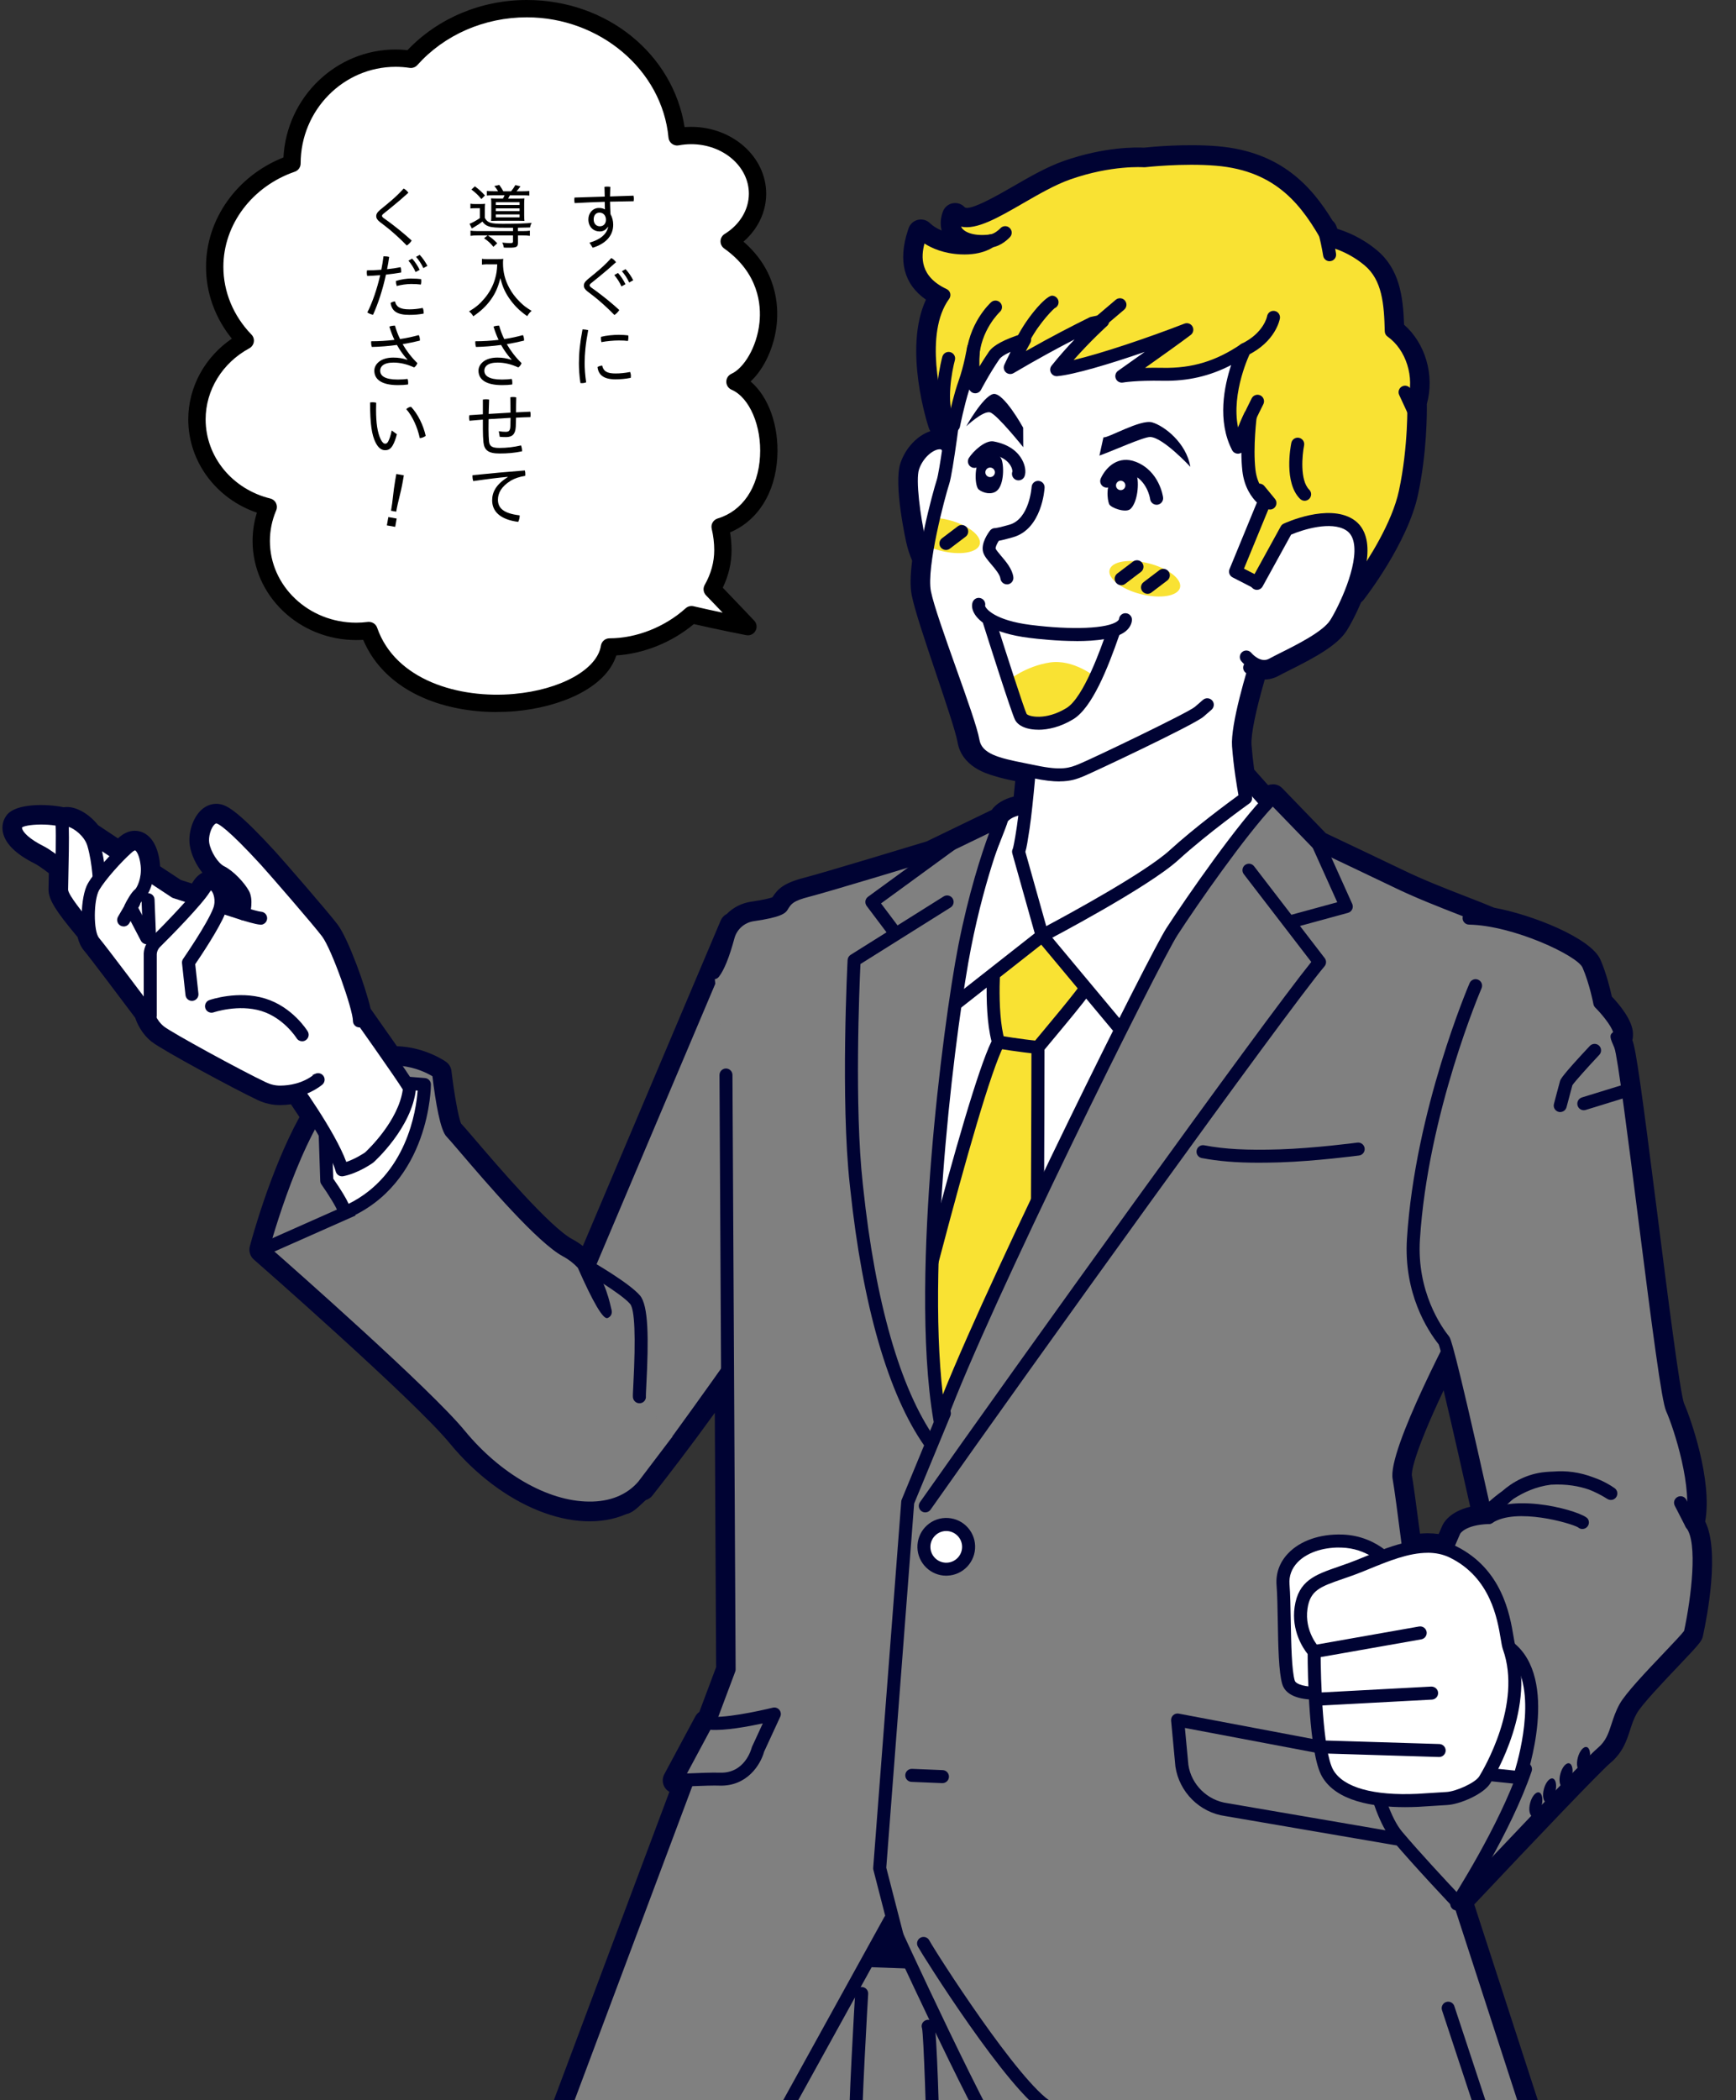 <?xml version="1.0" encoding="UTF-8"?><svg id="_レイヤー_2" xmlns="http://www.w3.org/2000/svg" xmlns:xlink="http://www.w3.org/1999/xlink" viewBox="0 0 400 483.68"><rect x="0" y="0" width="400" height="483.68" fill="#333333" stroke="none"/><defs><style>.cls-1{fill:none;}.cls-2{clip-path:url(#clippath);}.cls-3{fill:#f9e233;}.cls-4{fill:#000333;}.cls-5{fill:#fff;}.cls-6{fill:gray;}.cls-7{clip-path:url(#clippath-1);}</style><clipPath id="clippath"><rect class="cls-1" width="400" height="483.68"/></clipPath><clipPath id="clippath-1"><rect class="cls-1" x="-7" y="8.24" width="422.6" height="475.45"/></clipPath></defs><g id="_レイヤー_2-2"><g class="cls-2"><g id="_ワーク"><g class="cls-7"><g><g><path class="cls-5" d="M389.71,350.97c2.09-7.85-2.51-22.25-4.46-26.6-1.95-4.35-10.24-79.81-11.91-83.65-1.68-3.84,0,0-.08-2.59s-4.63-7.13-4.63-7.13c0,0-.93-4.9-2.61-8.75-1.42-3.26-12.99-8.62-22.62-10.29-4.67-2.04-14.18-5.32-21.79-9.05-2.64-1.29-17.9-8.52-17.9-8.52l-10.41-10.76c-.43,.43-.89,.91-1.37,1.42l-5.58-6.25-.18,.03c-.3-2.07-.61-4.55-.79-7.05-.28-3.92,2.14-12.8,3.88-18.55,.07-.05,.13-.1,.2-.15,1.04,.48,2.35,.69,3.72-.08,3.19-1.78,12.18-5.58,14.58-9.38,.92-1.45,2.55-4.53,3.85-8l.2,.68s9.71-12.42,11.97-23c2.26-10.59,1.96-20.63,1.96-20.63,1.79-5.77-.16-12.83-5.19-16.39-.15-6.67-.64-12.51-5.19-16.31-4.55-3.8-9.18-4.65-9.18-4.65-.28-.49-.56-.99-.85-1.49-.08-.27-.16-.52-.24-.71l.11,.48c-4.36-7.48-10.59-15.72-24.9-16.92-7.88-.66-16.68,.35-16.68,.35,0,0-7.53-.63-17.51,2.88-9.98,3.51-21.83,14.28-26.03,9.87-1.48,3.8,2.17,6.47,8.17,5.73,0,0-2.16,1.81-6.84,1.59s-7.82-2.13-9.21-3.52c-.79,2.46-3.84,10.11,5.27,14.37-7.2,9.87-.59,29.74-.59,29.74l2.52,.27c-.24,1.8-.51,3.75-.78,5.6l-.19-.4c-1.42-2.78-6.46-.28-8.09,4.47-1.07,3.12,.48,12.68,1.45,16.86,.38,1.61,.93,3.07,1.48,4.26-.44,3.12-.61,5.94-.24,7.77,1.28,6.45,9.7,28.81,10.58,33.95,.51,3,3.08,4.46,6.39,5.43,2.15,.69,4.66,1.13,7.18,1.64-.24,2.66-.53,5.84-.84,8.63-3.39,.08-5.38,1.74-5.59,2.69-.1,.47-1,2.78-1.94,5.13,1.16-3.31,1.94-5.13,1.94-5.13l-16.13,7.81s-23.96,7.29-28.46,8.44c-4.5,1.15-4.97,2.17-5.93,3.71-.52,.83-3.8,1.48-6.69,1.89-1.82,.26-3.41,1.23-4.49,2.63l-.19-.1-.56,1.33c-.08,.17-.16,.35-.23,.53l-32.49,76.72c-.71-.42-1.17-.68-1.17-.68,0,0,.02,.03,.04,.08-1.07-1.18-2.37-2.27-3.96-3.12-7.25-3.87-25.01-25.98-26.49-27.31-1.48-1.34-2.92-13.73-2.92-13.73,0,0-4.76-3.4-11.13-3.03-2.27-3.27-5.02-7.17-7.31-10.4-.96-4.67-5.04-15.94-7.19-18.82-2.03-2.71-12.23-14.46-14.25-16.66-2.02-2.2-8.61-9.38-10.93-9.93-2.32-.55-3.95,3.66-3.51,6.19,.44,2.53,2.38,5.54,4.26,6.47,1.88,.92,4.26,3.56,5.07,5.09,.81,1.52,0,4.51,0,4.51l-5.27-1.69c.72-3.58-1.87-7.1-3.75-4.09-.37,.59-1,1.4-1.77,2.32l-4.93-1.58s-2.8-1.85-6.47-4.27c.05-.62,.06-1.26-.02-1.95-.38-3.51-1.97-6.23-4.47-4.03-.56,.5-1.2,1.11-1.86,1.78-2.58-1.71-5.09-3.37-7.03-4.67-1.72-2.42-4.64-3.88-5.75-3.23-4.13-1.14-9.9-.62-10.81,.52-1.14,1.41,.12,4.02,5.41,6.66,1.16,.58,2.91,1.84,4.93,3.46-.04,2.23-.09,4.22-.11,5.21-.03,2.02,4.53,7.19,6.46,9.58,.21,1.07,.54,1.96,1,2.5,1.86,2.22,12.25,16.07,12.25,16.07,0,0,.62,2.67,2.92,4.52,1.97,1.58,18.39,10.51,23.86,13.08,1.24,.58,2.58,.89,3.95,.88,1.06,0,2.38-.13,3.79-.5,1.03,1.47,2.55,3.69,4.12,6.16-7.27,12.45-12.04,30.65-12.04,30.65,0,0,36.99,32.37,45.44,42.64,12.15,14.78,28.1,19.86,37.73,15.27,.64,.38,3.64-3.46,4.31-3.12,4.82-6.11,12.15-15.68,19.7-26.57l.37,68.46-4.63,12.34c-.19-.02-.37-.05-.54-.09l-7.15,13.32s1.19-.06,2.77-.14l-30.03,80.09s24.85,5.28,35.44,5.45c3.46,.06,6.29-.62,8.55-1.56,8.46,1.09,22.13,2.83,31.33,3.85,2.47,.28,6.49,.38,11.42,.37l.06,1.46s0-.54-.04-1.46c5.05-.01,11.07-.16,17.41-.37,.55,.86,1.04,1.57,1.45,2.09,6.29,7.87,8.78,6.78,15.9,9.08,1.98,.64,56.47,1.28,70.35-6.21,13.88-7.48,31.18-18.1,31.18-18.1l-15.2-46.8c3.46-3.67,29.51-31.34,32.81-34.1,3.54-2.97,3.17-6.59,5.38-10.55s14.73-16,14.96-17.05c.23-1.05,4.31-20.12,.26-25.19h-.03Zm-56.14-39.51c2.35,8.92,8.68,37.43,8.68,37.43,0,0,1.9-2.32,5.18-4.54-2.93,2.46-4.41,5.17-4.41,5.17-6.74,.21-7.95,3.1-7.95,3.1,0,0-.7,1.63-1.83,4.19-2.76-.92-5.7-.79-8.64-.16-1.09-8.45-1.93-14.65-2.23-16.25-.76-3.97,5.91-18.37,11.19-28.95h.01ZM224.18,81.57c-.04,.36-.07,.72-.09,1.1l.05-.11c0,.49-.02,1.03,0,1.61-.37,.48-.72,.96-1.05,1.42,.8-2.89,1.2-5.41,1.2-5.41,0,0-.06,.54-.11,1.39Zm133.7,258.88c2.7-.24,5.66,.07,8.82,1.28-2.19-.77-5.13-1.4-8.82-1.28Z"/><path class="cls-4" d="M262.27,512.36c-7.14,0-12.24-.23-13.22-.55-1.45-.47-2.68-.78-3.87-1.09-5.04-1.29-8.15-2.34-13.45-8.97-.21-.27-.44-.57-.68-.91-5.01,.16-9.43,.26-13.21,.29-.5,.86-1.42,1.44-2.49,1.48-1.13,.03-2.14-.56-2.68-1.46-4.13-.03-7.17-.15-9.23-.38-8.68-.97-21.29-2.56-30.62-3.76-2.79,1.04-5.8,1.52-8.98,1.48-10.75-.18-34.99-5.3-36.01-5.52-.85-.18-1.59-.73-2.01-1.49-.42-.77-.49-1.68-.18-2.5l28.6-76.28c-.43-.24-.8-.58-1.07-1.01-.58-.92-.62-2.07-.11-3.03l7.15-13.32c.23-.43,.55-.78,.93-1.05l3.87-10.32-.31-58.56c-5.58,7.73-10.71,14.4-14.39,19.07-.4,.5-.93,.85-1.51,1.02-.28,.24-.67,.61-.93,.86-1.03,.98-2.22,2.11-3.57,2.38-11.69,5.05-28.68-1.73-40.71-16.36-8.19-9.96-44.73-41.96-45.1-42.28-.86-.75-1.21-1.92-.93-3.02,.19-.73,4.57-17.27,11.44-29.79-.71-1.08-1.37-2.08-1.96-2.94-.81,.11-1.62,.17-2.42,.18-1.79,.03-3.6-.39-5.25-1.16-5.39-2.54-22.13-11.59-24.46-13.46-2.32-1.86-3.36-4.29-3.76-5.49-3.67-4.89-10.44-13.87-11.82-15.52-.65-.77-1.13-1.78-1.46-3.08-.16-.19-.32-.39-.5-.6-4.23-5.1-6.23-7.96-6.19-10.38,0-.57,.03-1.46,.05-2.54l.02-1.18c-1.88-1.44-2.82-2-3.24-2.21-4.3-2.15-6.76-4.55-7.33-7.15-.32-1.48,0-2.93,.92-4.08,2.15-2.68,9.16-2.57,13.07-1.75,2.66-.43,5.88,1.53,7.92,4.12,1.35,.9,2.92,1.95,4.59,3.05,.07-.07,.15-.13,.22-.2,2.26-2,4.31-1.64,5.32-1.24,2.24,.87,3.71,3.42,4.12,7.19,.02,.22,.04,.45,.05,.68l4.76,3.14,2.56,.82c.13-.18,.22-.32,.28-.42,.63-1.01,1.38-1.67,2.15-2.06-1.49-1.83-2.55-4.17-2.88-6.12-.5-2.88,.61-6.45,2.59-8.31,1.3-1.22,2.97-1.69,4.58-1.32,1.68,.4,4.34,1.99,12.44,10.82,1.9,2.08,12.31,14.05,14.44,16.89,2.42,3.23,6.38,14.16,7.59,19.38,1.92,2.71,4.11,5.82,6.06,8.62,6.46,.19,11.11,3.45,11.32,3.6,.69,.49,1.14,1.25,1.24,2.09,.56,4.79,1.57,10.67,2.22,12.12,.5,.51,1.35,1.5,3.18,3.64,5.19,6.06,17.33,20.26,22.44,22.99,.85,.45,1.67,.98,2.44,1.59l30.95-73.08c.08-.22,.17-.43,.27-.64l.54-1.27c.28-.66,.78-1.19,1.41-1.51,1.51-1.53,3.47-2.51,5.61-2.82,3.05-.44,4.38-.83,4.89-1.01,1.23-1.92,2.58-3.29,7.42-4.53,4.15-1.06,25.67-7.59,28.1-8.33l15.01-7.26c.99-1.41,2.84-2.54,5.07-3.08,.11-1.1,.23-2.29,.35-3.56-1.67-.34-3.33-.71-4.86-1.2-1.79-.52-7.47-2.18-8.43-7.78-.4-2.31-2.71-9.16-4.94-15.78-2.54-7.53-4.94-14.63-5.62-18.09-.37-1.86-.34-4.46,.1-7.92-.56-1.34-1.01-2.69-1.31-4.01-.03-.13-3.07-13.54-1.37-18.51,1.2-3.52,3.94-6.35,6.88-7.31-.15-.22-.26-.46-.35-.71-.27-.8-5.95-18.23-.67-29.58-5.09-3.56-6.48-8.93-4.14-16.02l.12-.36c.32-1,1.13-1.75,2.15-2,1.02-.25,2.09,.05,2.83,.79,.56,.55,1.46,1.17,2.67,1.67-.38-1.39-.28-2.92,.3-4.43,.37-.96,1.21-1.66,2.22-1.85,1.01-.2,2.05,.13,2.75,.88,1.04,1.1,8.12-3,11.15-4.75,3.84-2.22,7.81-4.51,11.71-5.88,9.43-3.31,16.81-3.15,18.43-3.06,1.6-.17,9.6-.95,17-.33,14.55,1.22,21.64,9.18,26.51,17.16,.34,.29,.61,.66,.8,1.09,.08,.19,.16,.41,.25,.67,.02,.04,.05,.08,.07,.12,1.94,.58,5.57,1.97,9.12,4.94,5.13,4.29,6,10.5,6.23,17.13,4.92,4.3,7.08,11.67,5.24,18.28,.03,2.2,.02,11.25-2.03,20.86-2.38,11.14-12.12,23.7-12.54,24.23-.17,.21-.36,.4-.57,.56-1.19,2.81-2.47,5.19-3.31,6.52-2.17,3.42-7.43,6.25-13.1,9.08-1.04,.52-1.94,.97-2.56,1.31-1.02,.57-2.11,.86-3.23,.88-2.12,7.31-3.22,12.73-3.05,15.06,.13,1.74,.33,3.64,.61,5.68l3.21,3.6c.36-.14,.74-.2,1.15-.21,.8,0,1.56,.34,2.12,.91l10.03,10.37c2.68,1.27,15.05,7.13,17.44,8.3,4.83,2.37,10.55,4.59,15.16,6.38,2.42,.94,4.53,1.76,6.18,2.47,8.67,1.58,22.3,6.94,24.5,11.98,1.36,3.12,2.25,6.8,2.62,8.48,1.81,1.91,4.78,5.48,4.87,8.5,.02,.57-.03,1.09-.14,1.55,.84,2.05,2.13,11.43,5.75,39.97,2.32,18.3,5.21,41.08,6.15,43.66,1.43,3.19,6.61,17.72,4.88,27.24,3.36,6.71,.5,21.67-.52,26.36-.26,1.21-.89,1.9-5.73,7-3.36,3.53-8.43,8.87-9.54,10.87-.69,1.23-1.09,2.46-1.51,3.76-.79,2.45-1.69,5.22-4.57,7.63-2.2,1.84-17.12,17.46-31.34,32.57l14.65,45.11c.43,1.32-.1,2.76-1.29,3.48-.17,.11-17.54,10.74-31.33,18.18-10.13,5.46-41.35,6.97-59.47,6.97l.02-.02Zm-11.56-6.32c4.05,.51,55.56,.87,68.18-5.94,10.89-5.87,24.06-13.78,29.02-16.79l-14.46-44.54c-.34-1.04-.08-2.18,.67-2.98,6.93-7.36,29.78-31.59,33.07-34.35,1.55-1.3,2.04-2.8,2.71-4.88,.47-1.45,1-3.09,1.98-4.83,1.37-2.46,5.36-6.74,10.43-12.08,1.64-1.72,3.63-3.82,4.34-4.68,1.87-8.88,2.68-19.71,.73-22.14-.59-.74-.8-1.73-.56-2.65,1.79-6.71-2.29-20.13-4.3-24.6-1.08-2.41-2.93-16.32-6.61-45.3-2.05-16.14-4.6-36.22-5.35-38.47-.74-1.69-1.37-3.14-.63-4.4-.63-1.12-2.03-2.92-3.42-4.3-.43-.43-.72-.97-.83-1.57,0-.05-.89-4.63-2.41-8.11-1.06-1.83-10.63-6.85-20.38-8.53-.24-.04-.47-.11-.69-.21-1.58-.69-3.76-1.54-6.28-2.52-4.71-1.83-10.57-4.11-15.62-6.59-2.59-1.27-17.71-8.42-17.86-8.5-.33-.15-.62-.37-.87-.63l-8.4-8.69c-.39,.17-.8,.27-1.25,.26-.85,0-1.65-.37-2.21-1l-5.02-5.62c-.1-.06-.2-.12-.29-.19-.64-.47-1.06-1.18-1.18-1.97-.38-2.62-.66-5.06-.82-7.27-.25-3.42,1.1-10.03,4-19.64,.19-.62,.57-1.16,1.08-1.54l.17-.13c.88-.67,2.07-.8,3.07-.34,.53,.24,.78,.15,1,.03,.73-.41,1.69-.89,2.8-1.44,3.24-1.62,9.26-4.63,10.71-6.92,.93-1.47,2.44-4.42,3.58-7.45,.33-.88,1.04-1.53,1.9-1.81,2.61-3.64,8.53-12.5,10.14-20.09,2.15-10.08,1.89-19.82,1.89-19.92,0-.33,.04-.66,.13-.98,1.48-4.76-.27-10.37-4.06-13.06-.77-.55-1.24-1.43-1.27-2.38-.14-6.15-.53-11.09-4.11-14.08-3.83-3.2-7.76-4-7.8-4.01-.88-.16-1.64-.7-2.07-1.48-.27-.48-.55-.97-.83-1.46-.02-.03-.03-.06-.05-.09-.03-.04-.05-.09-.08-.13-4.02-6.89-9.41-14.33-22.56-15.44-7.48-.63-16,.33-16.08,.34-.2,.02-.4,.03-.59,0-.06,0-7.08-.51-16.26,2.72-3.38,1.19-7.1,3.34-10.7,5.42-2.86,1.65-5.65,3.26-8.25,4.35,1.23-.04,2.36,.66,2.86,1.8,.53,1.22,.2,2.64-.82,3.5-.31,.26-3.22,2.54-8.91,2.29-2.99-.14-5.38-.86-7.18-1.7-.23,2.55,.66,4.97,4.64,6.83,.81,.38,1.41,1.1,1.64,1.97s.05,1.79-.48,2.52c-4.63,6.34-2.44,18.99-.72,25.2l.54,.06c.8,.09,1.54,.49,2.04,1.13s.72,1.45,.61,2.25c-.24,1.81-.52,3.78-.79,5.64-.19,1.31-1.22,2.34-2.53,2.53-1.2,.18-2.38-.39-3-1.41-.82,.36-2.21,1.55-2.88,3.48-.66,1.93,.3,9.89,1.53,15.21,.28,1.2,.71,2.44,1.28,3.69,.24,.52,.32,1.1,.24,1.66-.58,4.15-.42,6.02-.27,6.77,.61,3.07,3.17,10.65,5.42,17.34,2.52,7.47,4.69,13.92,5.17,16.69,.11,.62,.33,1.9,4.28,3.06,1.72,.55,3.66,.93,5.72,1.34l1.2,.24c1.5,.3,2.53,1.68,2.4,3.21-.3,3.39-.58,6.31-.84,8.69-.16,1.49-1.41,2.64-2.91,2.67-1.59,.04-2.52,.55-2.86,.82-.18,.57-.64,1.82-1.96,5.13-.61,1.51-2.31,2.27-3.84,1.7-1.01-.38-1.7-1.25-1.89-2.24l-9.94,4.81c-.14,.07-.28,.12-.43,.17-.98,.3-24.08,7.33-28.59,8.48-3.14,.8-3.4,1.21-4.01,2.2l-.12,.19c-.89,1.43-2.56,2.38-8.81,3.27-1,.14-1.91,.68-2.54,1.5-.08,.1-.16,.2-.25,.29l-.11,.27s-.04,.09-.06,.13c-.05,.1-.09,.2-.12,.3,0,.04-.03,.07-.04,.1l-32.49,76.72c-.34,.79-1,1.41-1.82,1.68s-1.71,.18-2.46-.26c-.23-.13-.43-.25-.59-.34-.47-.16-.9-.44-1.25-.82-.96-1.05-1.99-1.87-3.15-2.49-5.37-2.87-14.8-13.41-24.18-24.38-1.3-1.52-2.64-3.09-2.94-3.38-.64-.58-2.17-1.96-3.68-14.11-1.53-.8-4.56-2.07-8.16-1.86-1.04,.05-2.04-.43-2.64-1.29-2.26-3.26-5.01-7.16-7.29-10.38-.24-.34-.41-.72-.49-1.13-1-4.84-4.98-15.38-6.66-17.62-1.93-2.58-12.07-14.27-14.06-16.43-5.27-5.75-7.76-7.87-8.84-8.65-.3,.65-.55,1.68-.43,2.37,.31,1.81,1.81,3.89,2.63,4.29,2.65,1.31,5.42,4.54,6.4,6.37,1.27,2.38,.52,5.73,.26,6.7-.21,.79-.74,1.47-1.46,1.86s-1.57,.47-2.35,.22l-5.27-1.69c-1.3-.42-2.13-1.64-2.08-2.96-.07,.09-.14,.17-.22,.26-.78,.93-2.06,1.3-3.22,.93l-4.93-1.58c-.26-.08-.51-.2-.73-.35l-6.48-4.27c-.91-.6-1.42-1.65-1.34-2.74,.04-.53,.04-.97,0-1.39-.06-.58-.16-1.04-.26-1.41-.3,.29-.62,.6-.97,.95-1.01,1.02-2.59,1.18-3.79,.39-2.58-1.71-5.09-3.38-7.04-4.67-.3-.2-.57-.46-.78-.76-.83-1.17-1.98-1.86-2.52-2.07-.51,.14-1.06,.14-1.58,0-2.2-.61-4.78-.61-6.48-.42,.62,.53,1.61,1.23,3.21,2.03,1.28,.64,3.06,1.88,5.46,3.79,.73,.58,1.15,1.47,1.13,2.4l-.06,2.69c-.02,.96-.04,1.76-.05,2.32,.44,1.36,3.6,5.18,4.81,6.64,.36,.44,.7,.84,.98,1.19,.3,.38,.51,.82,.61,1.3,.18,.89,.37,1.19,.38,1.19,1.86,2.22,11.9,15.61,12.33,16.17,.25,.33,.43,.72,.52,1.13h0s.46,1.72,1.87,2.85c1.52,1.21,17.3,9.9,23.26,12.71,.85,.4,1.74,.57,2.65,.59,.71,0,1.82-.08,3.06-.4,1.21-.31,2.49,.16,3.21,1.18,1.01,1.44,2.56,3.7,4.19,6.27,.6,.95,.62,2.15,.06,3.12-5.68,9.72-9.85,23.31-11.23,28.12,6.98,6.13,36.71,32.44,44.36,41.74,8.8,10.7,23.75,19.41,34.12,14.46,.15-.07,.31-.13,.47-.18,.27-.24,.65-.6,.91-.84,.75-.71,1.54-1.47,2.41-1.95,4.8-6.1,11.83-15.32,19.04-25.73,.75-1.08,2.1-1.54,3.35-1.16,1.25,.39,2.11,1.54,2.11,2.85l.37,68.46c0,.36-.06,.73-.19,1.07l-4.63,12.34c-.27,.71-.78,1.27-1.41,1.6l-4.37,8.15c.18,.15,.35,.33,.49,.53,.59,.82,.74,1.87,.38,2.82l-28.79,76.8c7.13,1.43,23.57,4.56,31.45,4.69,2.64,.05,5.11-.4,7.35-1.33,.48-.2,1.01-.27,1.53-.2,9.37,1.21,22.4,2.86,31.28,3.84,2.2,.25,5.93,.37,11.08,.35h.02c4.62-.01,10.44-.14,17.31-.36,1.06-.03,2.06,.49,2.63,1.38,.51,.79,.93,1.41,1.27,1.83,4.3,5.38,6.17,5.86,10.25,6.91,1.17,.3,2.5,.64,4.05,1.13v.04Zm.11,.04l.05,.02s-.03-.01-.05-.02Zm-105.67-162.92h0Zm188.1,16.66c-.31,0-.63-.05-.95-.15-1.95-.65-4.26-.67-7.06-.07-.82,.17-1.68,0-2.36-.48s-1.14-1.23-1.24-2.07c-1.49-11.54-2.02-15.11-2.2-16.06-.33-1.72-1.1-5.74,11.46-30.86,.56-1.12,1.75-1.77,2.99-1.64,1.24,.13,2.27,1.01,2.59,2.22,1.75,6.65,5.62,23.77,7.56,32.42,.53-.41,1.1-.83,1.71-1.25,1.32-.89,3.11-.6,4.08,.68,.96,1.27,.76,3.08-.47,4.11-2.42,2.03-3.69,4.3-3.71,4.32-.51,.92-1.48,1.52-2.54,1.55-3.9,.12-5.15,1.24-5.37,1.48-.23,.53-.86,1.98-1.75,4.02-.49,1.12-1.59,1.79-2.75,1.79h.01Zm4.59-6.05s0,.02-.02,.05c0-.02,.01-.03,.02-.05Zm-8.89-.62c.87,0,1.72,.06,2.54,.18,.52-1.2,.82-1.89,.82-1.89,.25-.61,1.63-3.25,6.45-4.4-1.18-5.26-3.97-17.72-6.13-26.81-7.54,15.97-7.37,19.26-7.31,19.62,.26,1.35,.87,5.75,1.87,13.38,.6-.05,1.19-.08,1.76-.08h0Zm37.74-8.43c-.33,0-.67-.06-1-.17-2.35-.83-4.94-1.2-7.72-1.11-1.61,.05-2.99-1.19-3.09-2.81s1.11-3.03,2.73-3.17c3.41-.31,6.83,.19,10.16,1.46,1.53,.59,2.31,2.3,1.74,3.84-.45,1.21-1.59,1.97-2.82,1.97h0ZM223.09,88.59c-.43,0-.87-.09-1.28-.29-1.32-.62-2-2.11-1.61-3.51,.74-2.68,1.13-5.06,1.13-5.08,.26-1.61,1.75-2.72,3.37-2.5s2.76,1.7,2.57,3.32c0,.04-.05,.5-.09,1.21,0,.05,0,.1,0,.15,0,.12-.03,.25-.04,.37,0,.12,.02,.25,0,.38,0,.45,0,.94,0,1.47,0,.69-.21,1.36-.63,1.9-.35,.45-.67,.89-.97,1.32-.58,.82-1.5,1.27-2.45,1.27h0Z"/></g><g><g><path class="cls-6" d="M127.84,313.91c-.11,9.17,2.44,18.66,8.5,25.71,2.57,2.99,8.08,1.25,11.61,3,8.58-10.88,30.17-41.79,30.17-41.79l-2.41-83.91-6.87-3.7-37.13,87.69-1.48-1.81c-1.49,4.8-2.33,9.79-2.39,14.82h0Z"/><path class="cls-4" d="M147.95,344.13c-.22,0-.45-.05-.66-.16-1.23-.61-2.87-.71-4.61-.82-2.62-.16-5.58-.35-7.48-2.55-5.84-6.79-8.99-16.27-8.86-26.7,.06-5.07,.89-10.2,2.46-15.25,.16-.53,.6-.92,1.15-1.03,.49-.1,1,.06,1.35,.42l36.17-85.41c.16-.39,.49-.69,.88-.83,.4-.14,.84-.11,1.21,.09l6.87,3.71c.47,.25,.77,.74,.79,1.28l2.41,83.91c0,.32-.09,.64-.27,.9-.22,.31-21.71,31.08-30.22,41.86-.29,.37-.73,.57-1.18,.57h-.01Zm-20.11-30.2l1.5,.02c-.11,9.7,2.78,18.48,8.14,24.71,1.07,1.25,3.17,1.38,5.39,1.51,1.54,.1,3.13,.19,4.59,.66,8.3-10.68,26.64-36.86,29.15-40.44l-2.37-82.55-4.66-2.51-36.49,86.17c-.2,.48-.65,.83-1.17,.9-.35,.05-.71-.03-1.01-.21-1,3.91-1.53,7.86-1.58,11.75l-1.5-.02h.01Z"/></g><g><path class="cls-5" d="M258.68,188.23l-40.45,11.83s-14.94,71-13.68,79.03c1.26,8.02,14.72,68.57,14.72,68.57,0,0,50.11-25.23,49.53-27.73-.58-2.5,20.71-128.62,17.14-113.9-.38,1.55-27.26-17.8-27.26-17.8Z"/><path class="cls-4" d="M219.28,349.16c-.22,0-.44-.05-.64-.14-.42-.2-.72-.58-.82-1.03-.55-2.47-13.49-60.69-14.74-68.67-1.28-8.2,13.08-76.66,13.69-79.57,.11-.54,.52-.98,1.05-1.13l40.45-11.83c.44-.13,.92-.05,1.3,.22,10.27,7.4,21.73,15.23,25.4,17.18,.31-.6,.79-1,1.65-.83,1.13,.23,.72,6.68-1.24,19.35-1.64,10.58-3.94,24.97-6.17,38.89-4.17,26.01-8.88,55.46-8.91,58.1,.32,1.45-.08,2.93-25.33,16.35-12.33,6.55-24.89,12.88-25.01,12.94-.21,.11-.44,.16-.67,.16h0Zm.24-147.9c-4.26,20.31-14.46,71.34-13.48,77.61,1.11,7.09,12,56.3,14.28,66.6,21.45-10.84,44.45-23.19,47-25.88,.13-3.06,2.1-15.89,8.92-58.44,3.51-21.9,7.42-46.32,8.38-53.88-2.48-1.03-8.73-4.8-26.22-17.38l-38.88,11.37h0Zm47.79,118.62c0,.12,0,.25,.03,.39-.02-.08-.03-.21-.03-.39Zm2.95-.28v0Z"/></g><g><path class="cls-6" d="M164.82,492.95s24.79,3.26,38.95,4.84c14.16,1.58,78.53-2.43,78.53-2.43l-3.18-53.81-97.89-4.53-16.41,55.93h0Z"/><path class="cls-4" d="M214.4,499.66c-4.63,0-8.41-.11-10.8-.38-14.01-1.56-38.73-4.81-38.98-4.85-.43-.06-.82-.3-1.06-.67-.24-.37-.31-.82-.18-1.24l16.41-55.93c.19-.66,.81-1.11,1.51-1.08l97.89,4.53c.77,.04,1.38,.64,1.43,1.41l3.18,53.81c.05,.83-.58,1.53-1.4,1.59-2.19,.14-45.32,2.8-67.98,2.8h-.02Zm-47.65-7.96c5.89,.77,25.36,3.29,37.18,4.61,12.68,1.41,67.04-1.76,76.78-2.34l-3.01-50.97-95.36-4.41-15.58,53.12h0Z"/></g><path class="cls-4" d="M192.3,452.79l44.89,1.63s3.51-16.74,1.48-17.18-44.03-6.2-44.03-6.2l-2.46,18.22,.11,3.52h.01Z"/><g><path class="cls-3" d="M229.37,217.86s-1.58,14.16,.69,22.15c-6.19,11.78-24.08,84.89-28.99,105.2s-9.27,58.73-9.27,58.73l12.3,39.42,22.47-22.86s11.41-70.89,11.94-86.53c.52-15.64,.66-92.73,.66-92.73,7.29-8.79,13.12-15.52,13.55-18.05s2.62-13.18,2.62-13.18l-9.81-7.76-7.05,.22-9.1,15.4h0Z"/><path class="cls-4" d="M204.1,444.86c-.12,0-.24-.01-.35-.04-.51-.12-.92-.51-1.08-1.01l-12.3-39.42c-.06-.2-.08-.41-.06-.62,.04-.38,4.42-38.75,9.3-58.92,6.66-27.52,22.65-92.2,28.85-105.01-2.09-8.24-.64-21.58-.58-22.15,.02-.21,.09-.41,.2-.6l9.1-15.4c.26-.44,.73-.72,1.25-.74l7.05-.22c.36,0,.7,.1,.98,.32l9.81,7.76c.44,.35,.65,.92,.54,1.48-.02,.11-2.19,10.65-2.61,13.13-.42,2.5-4.15,7.08-11.27,15.62l-2.26,2.72c0,6.92-.16,77.45-.66,92.24-.52,15.55-11.49,83.82-11.95,86.72-.05,.31-.19,.59-.41,.81l-22.47,22.87c-.29,.29-.67,.45-1.07,.45h-.01Zm-10.78-41.06l11.46,36.73,20.38-20.74c.99-6.21,11.35-71.17,11.84-85.87,.52-15.43,.66-91.91,.66-92.68,0-.35,.12-.69,.34-.95l2.61-3.14c5.3-6.37,10.31-12.38,10.61-14.2,.36-2.12,1.9-9.68,2.44-12.33l-8.66-6.84-5.68,.17-8.51,14.4c-.21,2.11-1.3,14.29,.67,21.26,.1,.37,.06,.77-.12,1.11-6,11.43-23.61,83.15-28.86,104.85-4.6,19.02-8.77,54.53-9.2,58.24h.02Z"/></g><g><path class="cls-5" d="M236.95,186.13c-3.78-.13-5.99,1.7-6.21,2.71s-4.2,10.71-4.2,10.71l-9.77,34.31,23.37-18.36,21.72,26.03s16.25-36.53,21.86-42.5,9.43-12.64,9.43-12.64l-6.79-7.6-49.4,7.32v.02Z"/><path class="cls-4" d="M261.85,243.04c-.44,0-.86-.2-1.15-.54l-20.78-24.92-22.22,17.46c-.51,.4-1.22,.43-1.76,.07-.54-.36-.78-1.03-.61-1.66l9.77-34.31c.02-.05,.03-.11,.06-.16,1.9-4.62,3.96-9.8,4.13-10.47,.42-1.96,3.43-4.01,7.59-3.89l49.27-7.3c.5-.07,1,.11,1.34,.48l6.79,7.6c.43,.48,.5,1.18,.18,1.75-.16,.28-3.98,6.89-9.64,12.92-4.3,4.57-16,29.53-21.59,42.08-.21,.47-.65,.8-1.16,.88-.07,0-.14,0-.21,0h-.01Zm-21.72-29.03c.43,0,.86,.18,1.15,.54l20.18,24.19c3.64-8.07,16.19-35.44,21.16-40.72,4.21-4.48,7.43-9.43,8.67-11.44l-5.51-6.17-48.6,7.2c-.09,0-.18,.02-.27,.02-2.98-.09-4.54,1.22-4.72,1.6-.21,.98-3.25,8.42-4.23,10.82l-8.48,29.79,19.73-15.5c.27-.22,.6-.32,.93-.32h0Z"/></g><g><path class="cls-6" d="M167.28,247.6l.73,136.91-39.56,105.52s24.85,5.28,35.44,5.45,15.42-6.52,15.42-6.52l25.77-46.65s22.7,49.68,28.99,57.55,8.78,6.78,15.9,9.08c1.98,.64,56.47,1.28,70.35-6.21,13.88-7.48,31.18-18.1,31.18-18.1l-17.82-54.87s-10.04-82.88-11.29-89.36,17.34-40.82,17.34-40.82l26.3-77.34s-17.34-7.58-20.92-9.49c-3.59-1.9-14.78-5.59-23.48-9.85-2.64-1.29-17.9-8.52-17.9-8.52l-10.41-10.76c-6.6,6.5-18.9,24.27-23.23,30.95-4.33,6.68-43.7,86-53.46,112.5-5.53-32.08,2.22-91.27,5.7-109.01,3.48-17.74,8.42-29.23,8.42-29.23l-16.13,7.81s-23.96,7.29-28.46,8.44c-4.5,1.15-4.97,2.17-5.93,3.71-.52,.83-3.8,1.48-6.69,1.89-2.74,.39-4.98,2.37-5.7,5.05-.8,2.98-1.99,6.64-3.31,8.33"/><path class="cls-4" d="M263.01,510.8c-7.56,0-12.89-.22-13.51-.42-1.49-.48-2.8-.82-3.96-1.11-4.46-1.14-7.4-1.9-12.65-8.46-5.55-6.94-23.06-44.58-27.94-55.16l-24.33,44.05s-.06,.1-.1,.15c-.22,.3-5.42,7.31-16.66,7.15-10.61-.18-34.7-5.27-35.73-5.49-.43-.09-.79-.36-1-.75-.21-.38-.24-.84-.09-1.25l39.47-105.26-.73-136.64c0-.83,.66-1.5,1.49-1.51h0c.82,0,1.5,.67,1.5,1.49l.73,136.91c0,.18-.03,.36-.1,.53l-38.95,103.88c5.78,1.18,24.72,4.92,33.44,5.07,9.18,.18,13.6-5.15,14.13-5.84l25.71-46.56c.27-.5,.8-.8,1.37-.77,.57,.02,1.07,.36,1.31,.88,.23,.5,22.69,49.6,28.8,57.24,4.62,5.78,6.9,6.36,11.05,7.42,1.2,.31,2.56,.66,4.14,1.17,3.18,.64,56.19,.91,69.18-6.1,11.78-6.35,26.21-15.07,30.1-17.44l-17.46-53.75c-.03-.09-.05-.19-.06-.28-.1-.83-10.05-82.9-11.27-89.26-1.28-6.63,14.15-35.64,17.43-41.71l25.81-75.92c-4.09-1.79-16.7-7.36-19.76-8.98-1.47-.78-4.46-1.95-7.93-3.29-4.68-1.82-10.51-4.09-15.51-6.54-2.6-1.27-17.73-8.43-17.88-8.51-.16-.08-.31-.18-.44-.31l-9.34-9.65c-6.36,6.78-17.24,22.31-21.97,29.61-4.05,6.25-43.36,85.21-53.31,112.21-.23,.64-.87,1.03-1.54,.98-.68-.06-1.23-.57-1.34-1.24-3.03-17.57-1.97-42.46-.55-60.25,1.62-20.22,4.37-39.73,6.25-49.3,2.37-12.07,5.37-21.2,7.11-25.93l-12.7,6.14c-.07,.03-.14,.06-.22,.08-.98,.3-24.04,7.32-28.53,8.46-3.73,.95-4.15,1.63-4.91,2.86l-.12,.19c-.49,.78-1.53,1.69-7.75,2.58-2.15,.31-3.9,1.86-4.47,3.95-1.17,4.35-2.38,7.33-3.58,8.86-.51,.65-1.45,.77-2.11,.26s-.77-1.45-.26-2.11c.92-1.18,2-3.95,3.04-7.8,.88-3.25,3.6-5.66,6.94-6.14,4.31-.62,5.45-1.16,5.7-1.32l.04-.06c1.13-1.82,2.06-3,6.72-4.19,4.26-1.09,26.5-7.84,28.28-8.39l16.03-7.75c.56-.27,1.24-.17,1.69,.27,.45,.43,.59,1.1,.34,1.68-.05,.11-4.92,11.57-8.32,28.93-3.14,16-10.32,70-6.49,102.84,12.48-30.94,47.69-101.51,51.52-107.43,4.55-7.02,16.76-24.63,23.43-31.2,.29-.28,.67-.42,1.07-.43,.4,0,.78,.17,1.06,.46l10.22,10.57c2.05,.97,15.21,7.2,17.67,8.41,4.89,2.4,10.65,4.64,15.28,6.44,3.7,1.44,6.62,2.58,8.25,3.44,3.49,1.86,20.65,9.36,20.82,9.44,.71,.31,1.07,1.12,.82,1.86l-26.3,77.34c-.03,.08-.06,.16-.1,.23-7.09,13.09-18.02,35.48-17.19,39.82,1.23,6.39,10.68,84.28,11.29,89.32l17.78,54.74c.21,.66-.05,1.38-.64,1.74-.17,.11-17.5,10.72-31.26,18.14-10.24,5.52-40.27,6.73-58.01,6.73l.06-.02Z"/></g><path class="cls-4" d="M322.41,425.07c-.28,0-.56-.02-.84-.06l-39.27-6.73c-5.87-.81-10.6-5.51-11.47-11.41l-.99-10.57c-.04-.47,.14-.93,.48-1.25,.35-.32,.83-.45,1.29-.36l51.97,9.83c.55,.1,1,.51,1.16,1.05l3.53,11.87c.52,2.02,.02,4.1-1.33,5.61-1.16,1.3-2.81,2.03-4.53,2.03h0Zm-49.39-27.08l.8,8.51c.67,4.52,4.35,8.17,8.95,8.81l39.27,6.73c.99,.13,1.97-.23,2.67-1.01,.69-.78,.94-1.8,.68-2.81l-3.25-10.94-49.11-9.29h-.01Z"/><g><path class="cls-6" d="M338.51,211.46c10.08,.19,25.84,6.95,27.51,10.8,1.68,3.84,2.61,8.75,2.61,8.75,0,0,4.55,4.53,4.63,7.13s-1.6-1.25,.08,2.59,9.96,79.3,11.91,83.65,6.55,18.75,4.46,26.6c4.05,5.07-.03,24.14-.26,25.19s-12.75,13.09-14.96,17.05-1.84,7.59-5.38,10.55-33.2,34.51-33.2,34.51c0,0-8.86-9.33-13.98-15.4-5.57-6.61-8.07-25.97-8.07-25.97,0,0-1.17-4.38,2.39-6.56,3.57-2.19,18.82-37.7,18.82-37.7,0,0,1.21-2.89,7.95-3.1,0,0,4.42-8.18,13.22-8.98,8.8-.79,13.84,2.69,14.9,3.43-16.42-10.4-28.9,4.91-28.9,4.91,0,0-8.67-39.04-9.48-40.05s-7.96-9.7-7.1-23.43c1.88-29.72,14.32-58.39,14.32-58.39"/><path class="cls-4" d="M335.91,439.77c-.41,0-.8-.17-1.09-.47-.09-.09-8.94-9.43-14.03-15.47-5.64-6.69-8.18-25-8.4-26.65-.48-1.93-.43-5.97,3.08-8.13,2.08-1.45,10.9-19.96,18.23-37.02,.14-.33,1.43-3.02,6.87-3.8-3.17-14.26-8.21-36.32-9.07-38.58-2.58-3.25-8.11-11.78-7.32-24.33,1.87-29.64,14.31-58.6,14.44-58.89,.33-.76,1.21-1.11,1.97-.78s1.11,1.21,.78,1.97c-.12,.29-12.36,28.78-14.2,57.88-.76,12,4.96,20.13,6.73,22.34,.29,.36,1.03,1.29,9.22,38.03,.79-.72,1.8-1.56,3-2.41,2.36-2.07,5.69-4.03,9.99-4.42,.64-.06,1.26-.09,1.87-.11,2.84-.23,5.95,.11,9.25,1.38,2.14,.76,3.74,1.7,4.79,2.44,.67,.47,.84,1.38,.39,2.06s-1.36,.87-2.05,.43c-1.44-.91-2.85-1.61-4.21-2.14-2.23-.78-5.15-1.35-8.79-1.14-3.43,.42-6.37,1.79-8.66,3.28-2.86,2.29-4.32,4.94-4.35,4.99-.25,.47-.74,.77-1.27,.79-5.48,.17-6.63,2.22-6.64,2.24-3.6,8.39-15.71,36.08-19.4,38.34-2.55,1.56-1.76,4.77-1.73,4.91,.02,.06,.03,.13,.04,.19,.02,.19,2.51,19,7.73,25.2,3.98,4.72,10.3,11.5,12.83,14.18,5.47-5.81,29.02-30.78,32.24-33.48,1.88-1.58,2.46-3.34,3.18-5.57,.45-1.38,.96-2.95,1.86-4.56,1.39-2.49,6.07-7.42,10.21-11.77,1.95-2.05,4.15-4.37,4.64-5.06,1.68-7.8,3.17-20.4,.51-23.73-.3-.37-.4-.86-.28-1.32,2-7.49-2.58-21.58-4.38-25.6-1.03-2.3-3.14-18.49-6.49-44.87-2.2-17.33-4.69-36.97-5.43-38.8-.98-2.25-1.25-2.86-.29-3.6-.45-1.51-2.61-4.16-4.11-5.65-.21-.21-.36-.49-.42-.78,0-.05-.92-4.79-2.51-8.43-1.2-2.75-15.89-9.7-26.17-9.9-.83-.02-1.49-.7-1.47-1.53,.02-.82,.68-1.47,1.5-1.47h.03c10.08,.19,26.8,6.97,28.86,11.7,1.44,3.3,2.34,7.28,2.61,8.61,1.27,1.31,4.67,5.07,4.75,7.81,0,.32,.03,.99-.25,1.57,.06,.15,.13,.31,.21,.48,.85,1.94,2.7,16.32,5.66,39.62,2.37,18.68,5.32,41.94,6.25,44.02,1.94,4.32,6.51,18.45,4.7,26.91,3.63,6.04,.32,22.47-.41,25.81-.16,.75-.76,1.45-5.36,6.29-3.61,3.8-8.55,9.01-9.76,11.17-.76,1.36-1.2,2.71-1.62,4.03-.77,2.37-1.56,4.81-4.11,6.94-2.75,2.3-22.83,23.5-33.07,34.39-.28,.3-.68,.47-1.09,.47h.01Z"/></g><path class="cls-4" d="M364.61,352.17c-.37,0-.73-.13-1.01-.39-1.7-.98-14.27-4.62-19.75-1.01-.69,.45-1.62,.26-2.08-.43s-.26-1.62,.43-2.08c7.01-4.62,22.46-.11,23.63,1.53,.48,.67,.32,1.61-.35,2.09-.26,.19-.57,.28-.87,.28h0Z"/><g><path class="cls-5" d="M317.09,406.01l33.02,3.42s7.72-22.2-2.4-30.02l-30.61,26.6h0Z"/><path class="cls-4" d="M350.11,410.93h-.16l-33.02-3.42c-.59-.06-1.1-.47-1.28-1.04s0-1.19,.45-1.58l30.61-26.6c.54-.47,1.34-.49,1.9-.05,10.85,8.39,3.23,30.75,2.9,31.7-.21,.61-.78,1.01-1.42,1.01l.02-.02Zm-29.42-6.06l28.36,2.94c1.29-4.3,5.31-19.75-1.35-26.41l-27.01,23.47Z"/></g><g><path class="cls-5" d="M237.65,171.75s-1.04,13.26-1.88,18.83c-.84,5.57-1.09,5.58-1.09,5.58l5.44,19.35s23.55-12.32,30.41-18.58,16.47-13.11,16.47-13.11c0,0-1.19-6.01-1.63-12.04s5.56-23.85,5.56-23.85l-50.28,3.32-3.01,20.5h0Z"/><path class="cls-4" d="M240.13,217.01c-.2,0-.4-.04-.59-.12-.42-.18-.73-.54-.85-.97l-5.44-19.35c-.11-.38-.06-.79,.13-1.13,.08-.26,.36-1.34,.92-5.07,.82-5.45,1.85-18.59,1.86-18.73,0-.03,0-.07,0-.1l3.01-20.5c.1-.7,.68-1.23,1.39-1.28l50.28-3.32c.5-.03,.98,.19,1.29,.58,.31,.4,.39,.92,.23,1.39-1.64,4.88-5.83,18.57-5.49,23.27,.43,5.86,1.6,11.8,1.61,11.86,.11,.58-.12,1.17-.6,1.51-.1,.07-9.62,6.87-16.33,12.99-6.92,6.32-29.76,18.29-30.73,18.8-.22,.11-.46,.17-.7,.17h0Zm-3.86-20.77l4.8,17.07c5.44-2.9,22.86-12.38,28.46-17.49,5.71-5.21,13.39-10.88,15.83-12.66-.35-1.95-1.14-6.57-1.48-11.28-.37-5.04,3.35-17.34,4.94-22.32l-46.86,3.09-2.83,19.25c-.08,1.03-1.07,13.45-1.89,18.89-.42,2.78-.68,4.44-.99,5.43l.02,.02Zm-1.63-1.58c-.28,0-.51,.09-.71,.2,.21-.12,.46-.2,.71-.2Z"/></g><g><g><path class="cls-5" d="M218.43,103.15c-1.42-2.78-6.46-.28-8.09,4.47-1.07,3.12,.48,12.68,1.45,16.86s3.16,7.33,3.16,7.33l1.72,1.29s3.41-8.5,3.1-10.89,.82-14.42,.82-14.42l-2.16-4.64h0Z"/><path class="cls-4" d="M216.67,134.6c-.32,0-.64-.1-.9-.3l-1.72-1.29c-.13-.1-.24-.21-.33-.34-.1-.14-2.37-3.44-3.39-7.85-.64-2.74-2.74-13.78-1.41-17.68,1.22-3.57,4.33-6.42,7.23-6.63,1.6-.12,2.92,.6,3.61,1.97,0,.02,.02,.03,.02,.05l2.16,4.64c.11,.24,.16,.51,.13,.77-.43,4.59-1.04,12.47-.83,14.09,.35,2.65-2.6,10.16-3.19,11.64-.17,.43-.54,.76-.99,.89-.13,.04-.27,.06-.4,.06v-.02Zm-.18-31.11h-.12c-1.3,.09-3.63,1.75-4.61,4.61-.82,2.41,.31,10.96,1.49,16.03,.74,3.17,2.23,5.71,2.75,6.53,1.3-3.49,2.42-7.22,2.28-8.27-.3-2.31,.56-11.99,.78-14.36l-1.97-4.24c-.09-.17-.22-.32-.6-.32v.02Z"/></g><path class="cls-5" d="M273.3,166.47l-1.87,1.62c-1.87,1.62-20.07,8.41-22.32,9.32s-4.94,1.53-11.35,.17-13.28-1.99-14.16-7.13-9.3-27.5-10.58-33.95c-1.2-6.03,3.38-22.81,4.26-25.48,.88-2.67,2.99-19.8,2.99-19.8,.13-3.61,11.44-18.5,22.08-20.27,10.64-1.77,17.9-3.8,33.2-2.71,15.29,1.09,24.74,3.44,27.15,15.38,2.41,11.94-6.35,52.84-7.15,60.29-.65,6.11-7.59,10.21-7.59,10.21"/><path class="cls-3" d="M218.52,119.75c-.74-.19-1.47-.31-2.17-.4-.58,2.26-1.3,4.49-1.92,6.74,.72,.29,1.48,.55,2.3,.76,4.48,1.13,8.52,.46,9.02-1.5,.49-1.96-2.74-4.47-7.22-5.6h-.01Z"/><path class="cls-4" d="M244.12,179.99c-1.55,0-3.5-.21-6.09-.76-.81-.17-1.62-.33-2.43-.49-5.88-1.16-11.96-2.35-12.9-7.86-.41-2.4-2.87-9.3-5.24-15.97-2.58-7.24-5.25-14.73-5.92-18.12-1.31-6.58,3.56-24,4.3-26.24,.61-1.85,2.08-12.63,2.92-19.46,.29-4.7,12.24-19.77,23.33-21.62,1.69-.28,3.29-.57,4.85-.85,8.4-1.51,15.65-2.81,28.7-1.88,13.97,.99,25.75,2.93,28.51,16.58,2.02,10-2.81,37.96-6.63,58.12-.22,1.15-.39,2.08-.51,2.74-1.13,6.16-7.97,10.66-8.26,10.85-.69,.45-1.62,.25-2.07-.44s-.25-1.62,.44-2.08c.06-.04,6.05-3.99,6.95-8.87,.12-.66,.3-1.6,.52-2.76,2.17-11.47,8.77-46.39,6.63-56.97-2.15-10.65-10.03-13.06-25.78-14.18-12.67-.9-19.76,.37-27.96,1.84-1.57,.28-3.19,.57-4.88,.85-10.15,1.69-20.73,16.15-20.83,18.84,0,.04,0,.09,0,.13-.22,1.77-2.16,17.35-3.06,20.08-1,3.05-5.3,19.22-4.21,24.72,.63,3.17,3.26,10.56,5.8,17.7,2.53,7.1,4.92,13.82,5.37,16.47,.55,3.23,4.34,4.21,10.52,5.42,.82,.16,1.65,.32,2.47,.5,6.04,1.28,7.82,.56,9.89-.27,2.92-1.18,25.17-11.84,26.77-13.2l1.87-1.62c.63-.54,1.57-.47,2.12,.15s.47,1.57-.15,2.12l-1.87,1.62c-2.18,1.88-25.61,12.9-27.61,13.71-1.45,.59-2.93,1.18-5.55,1.18v.02Z"/><ellipse class="cls-3" cx="263.77" cy="133.3" rx="3.66" ry="8.37" transform="translate(70.04 356.48) rotate(-75.85)"/><g><path class="cls-4" d="M266.49,116.26c-.74,0-1.38-.55-1.48-1.3-.02-.17-.66-4.34-4.39-5.79-2.37-.92-3.69,1.03-4.26,2.27-.35,.75-1.24,1.08-1.99,.73s-1.08-1.24-.73-1.99c1.25-2.71,4.12-5.34,8.07-3.81,5.41,2.1,6.25,7.94,6.28,8.19,.11,.82-.47,1.58-1.29,1.69-.07,0-.13,.01-.2,.01h0Z"/><path class="cls-4" d="M256.54,109.36c-1.84,2.42-1.4,5.7-.98,6.74,.36,.87,3.85,2.12,4.92,1.12,1.61-1.5,2.11-5.95,1.35-8.13-.76-2.18-4.05-1.37-5.29,.27Z"/><circle class="cls-5" cx="258.22" cy="111.81" r="1.08"/></g><path class="cls-4" d="M235.75,98.51l.02,4.49s-6.03-7.53-7.63-8.01-5.51,3.2-5.51,3.2c0,0,3.82-6.83,6.18-7.43,2.36-.6,6.94,7.75,6.94,7.75Z"/><path class="cls-4" d="M253.32,104.94c3.21-1.14,10.2-4.34,11.72-4.29,2.97,.1,9.23,6.87,9.23,6.87-.93-5.59-6.1-9.47-8.8-10.24s-10.31,3.74-11.22,3.44l-.93,4.22h0Z"/><g><g><path class="cls-4" d="M225.96,105.33c-1.61,2.17-1.33,6.72-.44,7.43,1.02,.81,2.97,1.29,4.18,.27,1.7-1.44,1.66-5.98,1.01-7.37-.55-1.2-3.03-2.63-4.75-.32h0Z"/><circle class="cls-5" cx="228.14" cy="108.79" r="1.1"/></g><path class="cls-4" d="M234.67,110.64c-.18,0-.36-.03-.54-.1-.77-.3-1.16-1.17-.86-1.94,.06-.41-.44-3.09-4.72-3.95-.52,.18-1.97,1.19-2.77,2.43-.45,.7-1.38,.9-2.07,.45-.7-.45-.9-1.38-.45-2.07,1-1.56,3.76-4.14,5.68-3.79,3.88,.72,5.7,2.66,6.53,4.16,.75,1.34,.99,2.85,.61,3.85-.23,.6-.8,.96-1.4,.96h0Z"/></g><path class="cls-4" d="M232.01,134.59c-.74,0-1.39-.55-1.49-1.3-.13-.98-1.25-2.29-2.15-3.35-.85-1-1.59-1.87-1.84-2.76-.58-2.06,1.22-4.51,1.59-4.98,.32-.41,.81-.61,1.29-.57,.2-.03,.96-.15,3.18-.78,4.61-1.31,5.1-8.61,5.11-8.68,.05-.83,.75-1.46,1.58-1.41,.83,.05,1.46,.75,1.41,1.58-.02,.39-.62,9.51-7.28,11.4-1.56,.44-2.58,.7-3.28,.82-.46,.72-.79,1.52-.72,1.81,.1,.29,.79,1.1,1.24,1.64,1.16,1.36,2.59,3.04,2.84,4.9,.11,.82-.47,1.57-1.29,1.68-.07,0-.13,0-.2,0h0Zm-1.93-12.77s.1,.06,.14,.09c-.05-.04-.09-.07-.14-.09Z"/><path class="cls-4" d="M258.34,134.79c-.45,0-.9-.21-1.2-.59-.5-.66-.37-1.6,.29-2.1l3.64-2.76c.66-.5,1.6-.37,2.1,.29s.37,1.6-.29,2.1l-3.64,2.76c-.27,.21-.59,.3-.9,.3Z"/><path class="cls-4" d="M264.41,136.77c-.45,0-.9-.21-1.2-.59-.5-.66-.37-1.6,.29-2.1l3.64-2.76c.66-.5,1.6-.37,2.1,.29,.5,.66,.37,1.6-.29,2.1l-3.64,2.76c-.27,.21-.59,.3-.9,.3Z"/><g><path class="cls-3" d="M320.56,76.27c-.15-6.67-.64-12.51-5.19-16.31-4.55-3.8-9.18-4.65-9.18-4.65-4.43-7.88-10.47-17.34-25.89-18.64-7.88-.66-16.68,.35-16.68,.35,0,0-7.53-.63-17.51,2.88-9.98,3.51-21.83,14.28-26.03,9.87-1.48,3.8,2.17,6.47,8.17,5.73,0,0-2.16,1.81-6.84,1.59s-7.82-2.13-9.21-3.52c-.79,2.46-3.84,10.11,5.27,14.37-7.2,9.87-.59,29.74-.59,29.74l2.84,.3s1.17-5.91,2.53-9.72,2.04-8.08,2.04-8.08c0,0-.57,4.81,.42,8.91,0,0,2-3.83,4.36-7.25,.89-1.29,3.58-2.5,6.99-3.59-1.92,3.4-3.27,6.4-3.27,6.4,7.96-4.7,14.19-7.88,18.89-10.21,.84-.18,1.64-.35,2.37-.51,0,0-5.69,5.13-10.55,11.21,5.4-.51,19.59-5.22,29.93-9.22-3.49,2.65-14.93,10.71-14.93,10.71,0,0,3.06-.56,9.46-.43s12.39-1.36,18.77-5.68c0,0-6.46,12.87-1.49,22.49,1-3.57,2.81-7.29,2.81-7.29,0,0-.93,7.09-.3,12.6,.57,5,3.66,7,3.66,7l-6.73,16.35,5.75,2.96s6.36-10.76,8.67-11.7c2.31-.94,9.15,1.42,9.15,1.42l3.56,11.96s9.71-12.42,11.97-23c2.26-10.59,1.96-20.63,1.96-20.63,1.79-5.77-.16-12.83-5.19-16.39v-.02Z"/><path class="cls-4" d="M311.83,137.8c-.09,0-.19,0-.28-.03-.55-.1-1-.51-1.16-1.05l-3.34-11.21c-2.92-.93-6.39-1.61-7.37-1.21-1.16,.55-5.05,6.17-7.95,11.07-.4,.68-1.27,.93-1.98,.57l-5.75-2.96c-.69-.36-1-1.18-.7-1.9l6.31-15.34c-1.14-1.12-2.92-3.44-3.35-7.26-.15-1.36-.22-2.8-.23-4.21-.19,.12-.41,.19-.64,.22-.61,.05-1.2-.25-1.49-.8-3.49-6.75-1.82-14.8-.22-19.61-4.96,2.57-10.06,3.73-15.76,3.62-6.13-.12-9.14,.4-9.17,.41-.7,.12-1.38-.25-1.65-.9s-.06-1.4,.52-1.8c.06-.04,2.9-2.04,6.15-4.36-8.27,2.86-16.32,5.23-20.15,5.59-.6,.06-1.17-.25-1.46-.78-.29-.53-.23-1.18,.15-1.65,1.76-2.21,3.62-4.28,5.29-6.04-3.89,2-8.58,4.54-14.06,7.77-.56,.33-1.28,.26-1.76-.17-.49-.44-.64-1.14-.37-1.73,.04-.08,.57-1.27,1.45-3-1.8,.81-2.38,1.39-2.56,1.65-2.27,3.29-4.24,7.05-4.26,7.09-.29,.55-.89,.87-1.51,.79-.53-.06-.97-.4-1.19-.87-1.17,3.63-2.14,8.51-2.15,8.56-.15,.76-.86,1.29-1.63,1.2l-2.84-.3c-.58-.06-1.08-.46-1.26-1.02-.27-.8-6.2-18.97-.13-29.64-8.07-4.74-5.54-12.4-4.67-15.02l.12-.37c.16-.5,.57-.88,1.07-1,.51-.12,1.04,.02,1.41,.39,.44,.44,2.74,2.52,7.15,3-.43-.32-.81-.68-1.12-1.09-1.13-1.45-1.34-3.3-.6-5.2,.19-.48,.6-.83,1.11-.93,.5-.1,1.02,.07,1.38,.44,1.85,1.95,7.51-1.32,12.99-4.48,3.78-2.18,7.69-4.44,11.46-5.77,9.5-3.34,16.8-3.04,17.98-2.97,1.21-.13,9.35-.97,16.83-.34,15.31,1.29,21.89,10.29,26.74,18.82,1.55,.41,5.38,1.65,9.16,4.81,4.85,4.05,5.52,9.95,5.71,16.7,4.9,3.9,7.07,11.03,5.22,17.36,.03,1.66,.11,10.9-1.99,20.74-2.3,10.8-11.85,23.1-12.25,23.62-.29,.37-.73,.58-1.18,.58h-.02Zm-11.2-16.59c2.88,0,6.77,1.25,8.13,1.72,.46,.16,.81,.53,.95,.99l2.7,9.07c2.86-4.06,8.34-12.57,9.93-19.99,2.2-10.29,1.93-20.18,1.92-20.28,0-.17,.02-.33,.07-.49,1.66-5.35-.33-11.68-4.63-14.72-.39-.27-.62-.72-.63-1.19-.15-6.31-.6-11.81-4.65-15.2-4.16-3.48-8.45-4.32-8.5-4.33-.43-.08-.81-.35-1.03-.74-4.72-8.39-10.51-16.69-24.7-17.88-7.64-.64-16.29,.34-16.38,.35-.1,0-.2,0-.3,0-.07,0-7.36-.55-16.89,2.8-3.51,1.23-7.29,3.42-10.95,5.53-5.64,3.26-10.66,6.16-14.23,5.35,.06,.13,.14,.26,.23,.38,.76,.98,2.85,1.87,6.42,1.43,.66-.08,1.29,.28,1.56,.89s.1,1.32-.41,1.75c-.27,.22-2.76,2.19-7.88,1.94-3.91-.18-6.66-1.42-8.35-2.5-.81,3.06-1.09,7.59,5.11,10.49,.41,.19,.71,.55,.82,.99,.11,.43,.02,.9-.24,1.26-5.83,7.99-1.81,23.55-.66,27.47l.51,.05c.43-2,1.31-5.8,2.31-8.59,1.3-3.63,1.96-7.77,1.97-7.81,.13-.81,.88-1.37,1.69-1.25,.81,.11,1.38,.85,1.29,1.66,0,.03-.2,1.8-.14,4.05,.65-1.08,1.4-2.26,2.19-3.41,1.02-1.47,3.48-2.8,7.77-4.17,.59-.19,1.23,0,1.62,.48s.45,1.15,.14,1.68c-.36,.65-.71,1.28-1.03,1.88,6.02-3.41,10.91-5.91,14.68-7.77,.11-.06,.23-.1,.36-.12,.83-.18,1.64-.35,2.37-.5,.66-.15,1.34,.18,1.65,.78s.17,1.34-.33,1.8c-.05,.04-3.78,3.42-7.72,7.87,6.51-1.54,17.13-5.13,25.55-8.39,.7-.27,1.49,.02,1.85,.67,.36,.65,.19,1.47-.4,1.93-2.09,1.59-6.91,5.03-10.53,7.59,1.2-.03,2.59-.04,4.18-.01,6.64,.12,12.16-1.54,17.9-5.43,.56-.38,1.32-.33,1.83,.12,.51,.45,.66,1.19,.35,1.8-.05,.1-4.48,9.12-2.84,17.24,.75-1.89,1.43-3.28,1.47-3.37,.32-.66,1.08-.99,1.78-.78s1.15,.9,1.06,1.63c0,.07-.9,6.98-.3,12.24,.47,4.16,2.9,5.85,3,5.92,.59,.4,.83,1.16,.56,1.82l-6.2,15.07,3.28,1.68c2.28-3.76,6.43-10.2,8.67-11.11,.57-.23,1.29-.33,2.08-.33h-.03Z"/></g><g><path class="cls-5" d="M289.6,134.35l6.81-12.38s9.37-4.36,14.53-1.11c6.5,4.1-.76,18.97-3.17,22.77s-11.39,7.6-14.58,9.38-6.02-1.68-6.02-1.68"/><path class="cls-4" d="M291.32,155.01c-2.36,0-4.38-1.6-5.31-2.73-.53-.64-.43-1.59,.21-2.11,.64-.53,1.59-.43,2.11,.21,.08,.1,2.09,2.46,4.13,1.32,.7-.39,1.65-.86,2.74-1.41,3.6-1.8,9.64-4.82,11.31-7.46,1.86-2.94,6.59-12.66,5.38-18.02-.28-1.24-.85-2.12-1.74-2.68-3.45-2.18-9.93-.16-12.66,1.01l-6.57,11.94c-.4,.73-1.31,.99-2.04,.59-.73-.4-.99-1.31-.59-2.04l6.81-12.38c.15-.28,.39-.5,.68-.64,.41-.19,10.18-4.67,15.97-1.02,1.58,1,2.61,2.53,3.07,4.56,1.52,6.72-3.79,17.16-5.77,20.28-2.12,3.35-8.12,6.35-12.5,8.54-1.06,.53-1.97,.99-2.62,1.35-.89,.5-1.77,.7-2.6,.7h0Z"/></g><path class="cls-4" d="M217.96,126.67c-.45,0-.9-.21-1.2-.59-.5-.66-.37-1.6,.29-2.1l3.64-2.76c.66-.5,1.6-.37,2.1,.29s.37,1.6-.29,2.1l-3.64,2.76c-.27,.21-.59,.3-.9,.3h0Z"/><path class="cls-4" d="M224.09,84.17h-.07c-.83-.04-1.47-.74-1.43-1.56,.34-8.01,5.56-12.8,5.78-13,.62-.56,1.56-.5,2.12,.11,.55,.61,.51,1.56-.11,2.12h0s-4.51,4.19-4.79,10.9c-.03,.81-.7,1.44-1.5,1.44h0Z"/><path class="cls-4" d="M228.26,56.99c-.75,0-1.4-.57-1.49-1.33-.09-.82,.5-1.57,1.32-1.66,1.01-.11,2.08-1.07,2.41-1.42,.56-.61,1.5-.66,2.12-.1,.61,.55,.66,1.5,.11,2.11-.2,.22-1.98,2.14-4.3,2.4-.06,0-.11,0-.17,0Z"/><path class="cls-4" d="M235.16,80.92c-.2,0-.4-.04-.59-.12-.76-.33-1.11-1.21-.78-1.97,2.13-4.92,7.08-10.73,8.63-10.73h.03c.62,.03,1.18,.45,1.38,1.04,.25,.75-.13,1.56-.85,1.86-.86,.73-4.5,4.58-6.43,9.03-.25,.57-.8,.9-1.38,.9h-.01Z"/><path class="cls-4" d="M252,76.83c-.42,0-.85-.18-1.14-.53-.54-.63-.46-1.58,.17-2.11l6.05-5.14c.63-.54,1.58-.46,2.11,.17,.54,.63,.46,1.58-.17,2.11l-6.05,5.14c-.28,.24-.63,.36-.97,.36h0Z"/><path class="cls-4" d="M286.74,82.02c-.56,0-1.09-.31-1.35-.85-.36-.75-.04-1.64,.7-2,5.1-2.46,5.86-6.27,5.86-6.31,.13-.82,.91-1.38,1.72-1.24,.82,.13,1.37,.9,1.24,1.72-.04,.22-.95,5.36-7.52,8.52-.21,.1-.43,.15-.65,.15h0Z"/><path class="cls-4" d="M287.16,99.41c-.18,0-.36-.03-.54-.1-.77-.3-1.16-1.17-.86-1.94,.66-1.7,2.57-5.47,2.65-5.63,.38-.74,1.28-1.03,2.02-.66,.74,.38,1.03,1.28,.66,2.02-.02,.04-1.92,3.79-2.53,5.35-.23,.59-.8,.96-1.4,.96Z"/><path class="cls-4" d="M218.47,98.46c-.55,0-1.07-.3-1.34-.82-2.73-5.35-.11-15.07,0-15.48,.22-.8,1.05-1.27,1.84-1.05,.8,.22,1.27,1.04,1.05,1.84-.68,2.49-2.04,9.75-.22,13.33,.38,.74,.08,1.64-.66,2.02-.22,.11-.45,.16-.68,.16h0Z"/><path class="cls-4" d="M306.36,60.17c-.72,0-1.36-.52-1.48-1.26-.25-1.54-.79-4.33-1.17-5.22-.32-.76,.03-1.64,.79-1.97s1.64,.03,1.97,.79c.65,1.52,1.3,5.47,1.37,5.91,.13,.82-.42,1.59-1.24,1.72-.08,0-.16,.02-.24,.02h0Z"/><path class="cls-4" d="M325.82,96.3c-.57,0-1.11-.32-1.36-.87l-2.07-4.47c-.35-.75-.02-1.64,.73-1.99s1.64-.02,1.99,.73l2.07,4.47c.35,.75,.02,1.64-.73,1.99-.2,.09-.42,.14-.63,.14Z"/><path class="cls-4" d="M292.62,117.36c-.43,0-.86-.19-1.16-.55l-2.44-2.97c-.53-.64-.43-1.58,.2-2.11s1.58-.43,2.11,.21l2.44,2.97c.53,.64,.43,1.58-.2,2.11-.28,.23-.62,.34-.95,.34h0Z"/><path class="cls-4" d="M300.61,115.34c-.38,0-.76-.15-1.06-.44-3.74-3.71-2.2-11.96-2.01-12.89,.16-.81,.96-1.34,1.77-1.17,.81,.16,1.34,.95,1.17,1.77-.42,2.08-1.02,7.98,1.18,10.17,.59,.58,.59,1.53,0,2.12-.29,.29-.68,.44-1.06,.44h.01Z"/><g><path class="cls-3" d="M252.48,155.99s-5.11-4.25-10.61-3.4-9.39,4.01-9.39,4.01l2.74,8.51s9.94,.54,11.3-.76c1.36-1.3,5.96-8.37,5.96-8.37h0Z"/><path class="cls-4" d="M239.25,168.07c-1,0-1.89-.12-2.62-.33-1.34-.38-2.29-1.05-2.75-1.94-.85-1.66-6.28-18.79-7.36-22.2-.25-.79,.19-1.63,.98-1.88s1.63,.19,1.88,.98c2.47,7.81,6.6,20.62,7.17,21.74,.44,.58,4.36,1.59,9.18-1.36,3.98-2.43,7.98-13.93,9.3-17.7,.42-1.22,.54-1.55,.68-1.79,.41-.72,1.33-.96,2.05-.55,.7,.4,.95,1.28,.59,1.99-.07,.16-.28,.76-.48,1.34-2.64,7.58-6.22,16.63-10.57,19.28-2.93,1.79-5.78,2.43-8.05,2.43h0Z"/><g><path class="cls-5" d="M259.32,142.74c-.46,3.9-12.05,3.95-22.04,2.68-9.99-1.26-12.17-4.98-11.77-6.22"/><path class="cls-4" d="M248.03,147.65c-4.47,0-8.9-.48-10.94-.74-8.55-1.08-11.49-3.86-12.48-5.42-.6-.95-.79-1.93-.52-2.75,.26-.79,1.1-1.22,1.89-.96,.75,.24,1.17,1.01,1,1.76,.15,.7,2.32,3.36,10.49,4.39,9.57,1.21,17.79,.86,19.98-.85,.35-.27,.37-.46,.38-.52,.1-.82,.85-1.42,1.67-1.31,.82,.1,1.41,.84,1.31,1.67-.08,.68-.41,1.67-1.51,2.53-2.2,1.72-6.76,2.21-11.27,2.21h0Z"/></g></g></g><path class="cls-4" d="M335.66,440.03c-.28,0-.56-.08-.82-.24-.69-.45-.89-1.38-.44-2.08,.11-.17,11-16.97,15.68-30.72,.27-.78,1.12-1.2,1.9-.94,.78,.27,1.2,1.12,.94,1.9-4.8,14.11-15.55,30.69-16,31.39-.29,.44-.77,.68-1.26,.68h0Z"/><path class="cls-4" d="M359.5,256.14c-.13,0-.25-.02-.38-.05-.8-.21-1.28-1.03-1.07-1.83,.05-.18,1.17-4.48,1.41-5.29,.11-.36,.34-1.12,6.86-8.07,.57-.6,1.52-.63,2.12-.07,.6,.57,.63,1.52,.07,2.12-2.64,2.8-5.69,6.21-6.21,7-.24,.85-1.04,3.9-1.35,5.06-.18,.67-.78,1.12-1.45,1.12h0Z"/><path class="cls-4" d="M364.93,255.71c-.64,0-1.23-.41-1.43-1.06-.24-.79,.2-1.63,.99-1.88l10.29-3.17c.79-.24,1.63,.2,1.88,.99,.24,.79-.2,1.63-.99,1.88l-10.29,3.17c-.15,.04-.3,.07-.44,.07h-.01Z"/><path class="cls-4" d="M389.72,352.47c-.54,0-1.07-.3-1.34-.82l-2.49-4.85c-.38-.74-.09-1.64,.65-2.02,.74-.38,1.64-.09,2.02,.65l2.49,4.85c.38,.74,.09,1.64-.65,2.02-.22,.11-.45,.17-.68,.17Z"/><ellipse class="cls-4" cx="357.05" cy="412.39" rx="2.86" ry="1.36" transform="translate(-132.95 652.09) rotate(-75.18)"/><ellipse class="cls-4" cx="353.88" cy="415.61" rx="2.86" ry="1.36" transform="translate(-138.42 651.41) rotate(-75.18)"/><ellipse class="cls-4" cx="360.84" cy="408.91" rx="2.86" ry="1.36" transform="translate(-126.76 653.15) rotate(-75.18)"/><ellipse class="cls-4" cx="364.87" cy="405.15" rx="2.86" ry="1.36" transform="translate(-120.13 654.26) rotate(-75.18)"/><g><path class="cls-3" d="M230.05,240s5.06,.85,9.11,1.23"/><path class="cls-4" d="M239.16,242.73h-.14c-4.05-.38-9.01-1.21-9.22-1.24-.82-.14-1.37-.91-1.23-1.73,.14-.82,.91-1.36,1.73-1.23,.05,0,5.06,.85,9,1.22,.82,.08,1.43,.81,1.35,1.63-.07,.78-.73,1.36-1.49,1.36h0Z"/></g><path class="cls-4" d="M213.2,348.34c-.3,0-.6-.09-.86-.27-.68-.48-.84-1.41-.36-2.09,22.56-32.1,79.22-110.88,90.16-124.42l-15.55-20.22c-.51-.66-.38-1.6,.27-2.1,.66-.5,1.6-.38,2.1,.28l16.27,21.16c.43,.56,.41,1.34-.04,1.88-8.64,10.22-67.64,92.23-90.77,125.14-.29,.42-.76,.64-1.23,.64h0Z"/><path class="cls-4" d="M207.84,451.8c-.67,0-1.28-.45-1.45-1.13l-5.15-20c-.04-.16-.06-.32-.04-.49l6.46-84.34c0-.16,.05-.31,.11-.46l8.44-20.42c.32-.77,1.19-1.13,1.96-.81s1.13,1.19,.81,1.96l-8.35,20.2-6.42,83.86,5.09,19.75c.21,.8-.28,1.62-1.08,1.83-.13,.03-.25,.05-.38,.05h0Z"/><path class="cls-4" d="M217.15,410.7h-.06l-7.06-.29c-.83-.03-1.47-.73-1.44-1.56s.73-1.47,1.56-1.44l7.06,.29c.83,.03,1.47,.73,1.44,1.56-.03,.81-.7,1.44-1.5,1.44Z"/><g><circle class="cls-5" cx="218.03" cy="356.26" r="5.15"/><path class="cls-4" d="M218.03,362.92c-3.57,0-6.53-2.85-6.64-6.45-.11-3.67,2.78-6.74,6.44-6.85,1.77-.04,3.47,.58,4.76,1.8s2.04,2.87,2.09,4.64h0c.11,3.67-2.78,6.74-6.44,6.85h-.21Zm0-10.29h-.11c-2.01,.06-3.6,1.75-3.54,3.76,.06,2.01,1.75,3.6,3.76,3.54s3.6-1.75,3.54-3.76h0c-.06-1.97-1.69-3.54-3.65-3.54Z"/></g><g><path class="cls-6" d="M162.85,396.77c4.06,.88,15.56-1.99,15.56-1.99l-3.78,8.18s-1.8,7.11-8.86,6.82c-2.52-.1-10.07,.31-10.07,.31l7.15-13.32Z"/><path class="cls-4" d="M155.71,411.59c-.51,0-.99-.26-1.27-.7-.29-.46-.31-1.04-.06-1.51l7.15-13.32c.32-.59,.98-.9,1.64-.76,3.04,.67,11.77-1.21,14.88-1.98,.56-.14,1.15,.05,1.52,.5,.37,.44,.45,1.06,.21,1.58l-3.72,8.06c-.79,2.9-3.88,8.04-10.34,7.81-2.42-.1-9.85,.31-9.92,.31h-.09Zm7.98-13.19l-5.4,10.07c2.45-.11,5.95-.24,7.55-.18,5.77,.22,7.28-5.45,7.34-5.69,.02-.09,.05-.18,.09-.26l2.49-5.4c-3.4,.73-8.78,1.72-12.08,1.47h0Z"/></g><path class="cls-4" d="M297.72,213.71c-.66,0-1.26-.44-1.45-1.11-.22-.8,.25-1.62,1.05-1.84l10.8-2.95-5.77-12.81c-.34-.76,0-1.64,.75-1.98,.76-.34,1.64,0,1.98,.75l6.49,14.41c.18,.4,.18,.86-.01,1.26s-.54,.69-.96,.81l-12.49,3.41c-.13,.04-.27,.05-.4,.05h.01Z"/><path class="cls-4" d="M214.26,333.7c-.47,0-.94-.22-1.23-.64-8.36-11.89-14.28-32.37-17.12-59.23l-.1-.9c-2.17-19.53-.53-51.5-.51-51.82,.03-.49,.29-.93,.7-1.19l21.43-13.45c.7-.44,1.63-.23,2.07,.47s.23,1.63-.47,2.07l-20.77,13.03c-.24,5-1.42,32.95,.53,50.55l.1,.92c2.79,26.35,8.52,46.35,16.59,57.82,.48,.68,.31,1.61-.36,2.09-.26,.18-.56,.27-.86,.27h0Z"/><path class="cls-4" d="M205.63,215.55c-.46,0-.9-.21-1.2-.6l-4.74-6.29c-.24-.32-.34-.73-.29-1.12s.28-.75,.6-.99l18.18-13.26c.67-.49,1.61-.34,2.1,.33s.34,1.61-.33,2.1l-16.95,12.36,3.82,5.08c.5,.66,.37,1.6-.3,2.1-.27,.2-.59,.3-.9,.3h0Z"/><path class="cls-4" d="M290.06,267.8c-5.26,0-9.28-.34-13.15-1.07-.81-.15-1.35-.94-1.19-1.75,.15-.81,.94-1.35,1.75-1.19,4.75,.9,9.77,1.17,17.34,.94,7.95-.25,17.84-1.54,17.94-1.56,.82-.1,1.57,.47,1.68,1.29s-.47,1.58-1.29,1.68c-.1,.01-10.14,1.33-18.24,1.58-1.73,.05-3.34,.08-4.85,.08h.01Z"/><g><path class="cls-5" d="M198.54,459.15s-1.66,27.76-1.46,34.31"/><path class="cls-4" d="M197.08,494.96c-.81,0-1.47-.64-1.5-1.45-.2-6.54,1.39-33.31,1.46-34.44,.05-.83,.77-1.44,1.59-1.41,.83,.05,1.46,.76,1.41,1.59-.02,.28-1.65,27.77-1.46,34.17,.03,.83-.62,1.52-1.45,1.54h-.05Z"/></g><g><path class="cls-5" d="M213.89,466.74c.55,1.49,1.35,32.88,1.35,32.88"/><path class="cls-4" d="M215.24,501.12c-.81,0-1.48-.65-1.5-1.46-.3-11.69-.91-30.85-1.29-32.49-.29-.78,.13-1.6,.9-1.88,.78-.29,1.65,.16,1.94,.93,.55,1.5,1.14,21.54,1.45,33.36,.02,.83-.63,1.52-1.46,1.54h-.04Z"/></g><g><path class="cls-6" d="M212.8,447.63c1.07,1.98,20.68,33.12,28.88,37.9,8.21,4.78,20.92,8.42,20.92,8.42,0,0-9.79,9.37-15.28,11.05"/><path class="cls-4" d="M247.32,506.5c-.64,0-1.24-.42-1.43-1.06-.24-.79,.2-1.63,.99-1.87,3.45-1.06,9.31-5.85,12.78-8.95-4.17-1.32-12.6-4.22-18.73-7.8-8.6-5.01-28.44-36.61-29.45-38.49-.39-.73-.12-1.64,.61-2.03,.73-.39,1.64-.12,2.03,.61,1.49,2.76,20.79,32.93,28.32,37.32,7.95,4.63,20.45,8.24,20.58,8.28,.52,.15,.91,.56,1.04,1.08s-.03,1.07-.42,1.44c-.41,.39-10.11,9.64-15.88,11.41-.15,.04-.29,.07-.44,.07h0Z"/></g><g><line class="cls-1" x1="333.68" y1="462.53" x2="342.57" y2="489.46"/><path class="cls-4" d="M342.57,490.96c-.63,0-1.22-.4-1.42-1.03l-8.89-26.93c-.26-.79,.17-1.63,.95-1.89,.79-.26,1.64,.17,1.89,.95l8.89,26.93c.26,.79-.17,1.63-.95,1.89-.16,.05-.31,.08-.47,.08Z"/></g><path class="cls-4" d="M131.09,304.21c-.5,0-1.07-.24-1.41-.97h0c-.03-.06-.05-.13-.07-.18-.26-.76,.12-1.6,.87-1.89s1.59,.04,1.91,.78c.66,1.51-.63,2.11-.69,2.13-.17,.08-.39,.13-.62,.13h.01Z"/><g><path class="cls-6" d="M147.34,321.69c-.14-1.07,1.54-19.4-1.02-22.34s-11.94-8.23-11.94-8.23c0,0,5.48,12.42,5.07,10.94s-1.74-10.11-8.99-13.97c-7.25-3.87-25.01-25.98-26.49-27.31s-2.92-13.73-2.92-13.73c0,0-10.94-7.81-21.85,1.54-10.9,9.35-18.74,39.27-18.74,39.27,0,0,36.99,32.37,45.44,42.64,14.4,17.51,34.12,21.4,42.36,11.73l7.67-10.09"/><path class="cls-4" d="M135.85,348.88h-.2c-10.44-.09-21.99-6.61-30.9-17.45-8.27-10.06-44.9-42.14-45.27-42.46-.43-.37-.61-.96-.46-1.51,.32-1.24,8.08-30.49,19.21-40.03,11.66-10,23.57-1.7,23.69-1.62,.34,.25,.57,.63,.62,1.05,.63,5.41,1.77,11.86,2.5,12.86,.32,.28,1.23,1.34,3.25,3.71,5.24,6.12,17.51,20.47,22.87,23.33,1.64,.87,2.99,1.96,4.12,3.15,1.35,.77,9.63,5.54,12.16,8.45,2,2.31,2.04,9.96,1.48,20.74-.06,1.09-.11,2.22-.1,2.45,.1,.82-.48,1.55-1.3,1.65s-1.58-.5-1.68-1.32c-.04-.34-.02-.94,.09-2.94,.58-11.11,.32-17.38-.75-18.62-1.06-1.22-3.62-3.02-6.14-4.64,1,2.29,1.48,4.35,1.73,5.45,.05,.22,.09,.4,.13,.52,.28,1-.29,1.71-.93,1.93-.99,.35-3.27-3.51-6.84-11.59-.93-.99-2.05-1.89-3.38-2.6-5.86-3.13-17.49-16.72-23.74-24.03-1.43-1.67-2.78-3.24-3.05-3.5-1.51-1.36-2.63-8.19-3.32-13.97-2.22-1.34-10.8-5.63-19.46,1.8-9.39,8.05-16.62,32.62-18.02,37.62,5.31,4.66,37.02,32.61,44.9,42.19,8.23,10.01,19.19,16.27,28.6,16.35,4.88,.07,8.83-1.56,11.45-4.64l7.61-10.03c.5-.66,1.44-.79,2.1-.29s.79,1.44,.29,2.1l-7.67,10.09c-3.18,3.74-8,5.76-13.62,5.76l.03,.04Z"/></g><g><path class="cls-5" d="M79.32,279.36c.53-.94-4.03-7.42-4.03-7.42l-.39-11.53c3.34-7.22,10.82-11.59,18.75-10.95l4.14,.33s.15,21.73-18.46,29.56h-.01Z"/><path class="cls-4" d="M79.32,280.86c-.42,0-.83-.18-1.12-.5-.31-.35-.43-.81-.36-1.25-.27-.95-2.12-3.95-3.78-6.31-.17-.24-.26-.52-.27-.81l-.39-11.53c0-.23,.04-.47,.14-.68,3.59-7.75,11.71-12.5,20.23-11.81l4.14,.33c.78,.06,1.37,.71,1.38,1.48,0,.23-.07,22.83-19.38,30.95-.19,.08-.39,.12-.58,.12h-.01Zm-2.54-9.4c1.92,2.75,2.98,4.57,3.55,5.81,13.4-6.65,15.56-21.5,15.9-26.08l-2.69-.22c-7.16-.58-13.98,3.34-17.11,9.77l.36,10.72h-.01Z"/></g><g><path class="cls-5" d="M67.06,249.17s9.81,13.39,11.73,20.27c3.14-.6,6.24-2.82,6.24-2.82,0,0,8.42-7.54,9.31-15.96-.69-1.6-16.31-23.49-16.31-23.49"/><path class="cls-4" d="M78.8,270.93c-.66,0-1.26-.44-1.44-1.1-1.83-6.53-11.4-19.65-11.5-19.78-.49-.67-.34-1.61,.32-2.1,.67-.49,1.61-.34,2.1,.32,.38,.52,8.82,12.08,11.51,19.35,2.07-.69,3.94-1.93,4.32-2.18,.74-.68,7.69-7.3,8.7-14.49-1.45-2.4-10.38-15.06-15.99-22.91-.48-.67-.32-1.61,.35-2.09s1.61-.33,2.09,.35c3.69,5.17,15.77,22.14,16.47,23.77,.1,.24,.14,.5,.11,.75-.94,8.9-9.44,16.6-9.8,16.92-.04,.04-.08,.07-.13,.1-.14,.1-3.41,2.42-6.83,3.07-.09,.02-.19,.03-.28,.03h0Z"/></g><path class="cls-4" d="M60.47,289.35c-.57,0-1.12-.33-1.37-.89-.34-.76,0-1.64,.76-1.98,6.5-2.9,20.84-9.25,20.84-9.25l1.21,2.74s-14.33,6.34-20.83,9.24c-.2,.09-.41,.13-.61,.13h0Z"/><g><g><path class="cls-5" d="M82.82,235.14c0-2.9-4.94-17.07-7.4-20.35-2.03-2.71-12.23-14.46-14.25-16.66-2.02-2.2-8.61-9.38-10.93-9.93s-3.95,3.66-3.51,6.19,2.38,5.54,4.26,6.47c1.88,.92,4.26,3.56,5.07,5.09s0,4.51,0,4.51l-15.71-5.05s-19.3-12.72-22.96-15.22-12.32-2.03-13.45-.62c-1.14,1.41,.12,4.02,5.41,6.66s22.78,19.43,22.78,19.43c0,0,11.23,21.51,14.45,24.38s15.72,10.14,15.72,10.14c0,0,8.13,.56,10.5-1.31"/><path class="cls-4" d="M65.06,251.78c-1.33,0-2.4-.06-2.86-.09-.23-.02-.45-.08-.65-.2-.52-.3-12.68-7.38-15.97-10.32-3.24-2.89-13.06-21.53-14.67-24.59-4.96-4.75-18.11-16.94-22.23-19.01-3.82-1.91-6.08-4.03-6.54-6.12-.23-1.03,0-2.03,.63-2.82,1.83-2.28,11.38-2.47,15.47,.32,3.43,2.34,20.84,13.83,22.77,15.09l13.88,4.46c.07-.75,.04-1.48-.15-1.85-.74-1.39-2.92-3.71-4.41-4.45-2.27-1.12-4.54-4.51-5.07-7.56-.41-2.35,.55-5.47,2.13-6.96,.94-.88,2.08-1.22,3.2-.95,1.29,.31,3.79,1.77,11.69,10.38,1.89,2.07,12.23,13.96,14.34,16.78,2.65,3.54,7.7,18.07,7.7,21.25,0,.83-.67,1.5-1.5,1.5h0c-.83,0-1.5-.67-1.5-1.5,0-2.62-4.86-16.46-7.1-19.45-1.95-2.6-12.16-14.37-14.15-16.55-7.69-8.38-9.73-9.38-10.17-9.48-.05,0-.18-.04-.46,.22-.86,.8-1.47,2.92-1.23,4.26,.36,2.07,2.03,4.68,3.44,5.38,2.14,1.05,4.74,3.86,5.74,5.73,1.04,1.95,.3,5.01,.14,5.61-.11,.4-.37,.73-.73,.93-.36,.2-.79,.24-1.18,.11l-15.71-5.05c-.13-.04-.25-.1-.37-.18-.19-.13-19.35-12.76-22.98-15.24-2.97-2.03-10.17-1.71-11.47-.87-.02,.04-.03,.12,0,.25,.18,.83,1.59,2.4,4.95,4.08,5.43,2.72,22.42,19,23.15,19.69,.12,.11,.22,.24,.29,.39,4.46,8.55,11.91,21.98,14.12,23.96,2.8,2.5,13.25,8.66,15.17,9.79,3.15,.18,7.85,0,9.12-1.02,.65-.51,1.59-.4,2.11,.25,.51,.65,.4,1.59-.25,2.11-1.83,1.45-5.84,1.73-8.67,1.73h-.02Z"/></g><g><line class="cls-1" x1="34.11" y1="207.23" x2="34.62" y2="220.16"/><path class="cls-4" d="M34.62,221.66c-.8,0-1.47-.63-1.5-1.44l-.51-12.93c-.03-.83,.61-1.53,1.44-1.56,.84-.02,1.53,.61,1.56,1.44l.51,12.93c.03,.83-.61,1.53-1.44,1.56h-.06Z"/></g><g><path class="cls-5" d="M21.49,215.71c.11-.5-7.35-8.22-7.32-10.81,.04-2.58,.3-11.97,.14-14.85s5.97,0,7.25,4.37c1.29,4.37,1.39,9.69,1.39,9.69"/><path class="cls-4" d="M21.49,217.21c-.1,0-.21,0-.32-.03-.53-.11-.93-.5-1.1-.97-.23-.33-.92-1.17-1.54-1.92-3.34-4.03-5.89-7.29-5.86-9.41,0-.56,.03-1.44,.05-2.5,.08-3.76,.21-10.04,.1-12.25-.08-1.41,.73-2.47,2.05-2.7,2.58-.44,6.99,2.66,8.14,6.56,1.33,4.52,1.44,9.86,1.45,10.08,.02,.83-.64,1.51-1.47,1.53h-.03c-.82,0-1.48-.65-1.5-1.47,0-.05-.11-5.17-1.32-9.29-.69-2.33-3.12-4.03-4.29-4.39,.09,2.65-.03,8.22-.11,11.99-.02,1.05-.04,1.93-.05,2.48,.05,1.26,3.77,5.76,5.17,7.45,1.99,2.41,2.3,2.78,2.11,3.65-.15,.7-.77,1.18-1.46,1.18h-.02Z"/></g><g><path class="cls-5" d="M73.27,248.67c-3.02,2.36-6.42,2.85-8.66,2.87-1.37,0-2.71-.3-3.95-.88-5.47-2.57-21.89-11.5-23.86-13.08-2.3-1.84-2.92-4.52-2.92-4.52,0,0-10.39-13.86-12.25-16.07-1.86-2.22-1.6-10.15-.11-12.73s5.37-6.88,7.87-9.09,4.09,.52,4.47,4.02-1.09,6.25-1.83,6.81-1.93,2.95-1.93,2.95l3.67,7.02"/><path class="cls-4" d="M64.54,253.04c-1.56,0-3.08-.34-4.52-1.02-5.21-2.45-21.95-11.5-24.16-13.27-2.19-1.76-3.08-4.14-3.34-5.01-1.35-1.8-10.35-13.78-12.03-15.79-2.39-2.86-1.94-11.53-.26-14.44,1.57-2.73,5.5-7.09,8.18-9.46,1.58-1.4,2.93-1.3,3.79-.97,2.29,.88,2.97,4.11,3.17,5.95,.44,3.99-1.18,7.24-2.42,8.17-.21,.18-.69,.93-1.15,1.76l3.31,6.32c.38,.73,.1,1.64-.63,2.02-.73,.39-1.64,.1-2.02-.63l-3.67-7.02c-.22-.43-.23-.93,0-1.36,.4-.81,1.45-2.78,2.37-3.48,.34-.31,1.57-2.51,1.25-5.46-.26-2.34-.98-3.37-1.27-3.48-.03,0-.27,.02-.72,.42-2.45,2.16-6.2,6.35-7.57,8.71-1.31,2.27-1.34,9.47-.04,11.02,1.86,2.22,11.87,15.57,12.3,16.14,.13,.17,.21,.36,.26,.56,0,0,.55,2.21,2.39,3.69,1.73,1.39,17.8,10.18,23.56,12.89,1.05,.5,2.17,.76,3.3,.74,2.06-.02,5.09-.47,7.75-2.55,.65-.51,1.6-.39,2.11,.26s.39,1.6-.26,2.11c-3.33,2.6-7.04,3.17-9.57,3.19h-.1Z"/></g><g><path class="cls-5" d="M34.62,233.94v-13.78c-.06-1.17,.37-2.31,1.21-3.13,3.11-3.05,9.59-9.74,11.22-12.35,2.06-3.29,4.97,1.23,3.46,5.1s-7.08,11.91-7.08,11.91l.8,7.33"/><path class="cls-4" d="M34.62,235.44h0c-.83,0-1.5-.67-1.5-1.5v-13.78c-.09-1.52,.52-3.08,1.66-4.2,3.6-3.53,9.58-9.81,11-12.08,1.26-2.02,2.96-2.12,4.12-1.53,2.24,1.12,3.2,4.93,2.01,7.98-1.36,3.49-5.7,9.95-6.93,11.75l.74,6.78c.09,.82-.5,1.56-1.33,1.66-.82,.09-1.56-.5-1.65-1.33l-.8-7.33c-.04-.36,.05-.72,.26-1.02,.05-.08,5.49-7.93,6.91-11.6,.75-1.91,0-3.78-.48-4.16-.07,.06-.18,.18-.31,.39-1.85,2.96-9.06,10.29-11.44,12.63-.53,.52-.8,1.24-.76,1.98v13.87c0,.83-.67,1.5-1.5,1.5h0Z"/></g><g><line class="cls-1" x1="28.49" y1="211.87" x2="30.8" y2="207.91"/><path class="cls-4" d="M28.49,213.38c-.26,0-.52-.07-.75-.2-.72-.42-.96-1.33-.54-2.05l2.31-3.96c.42-.72,1.33-.96,2.05-.54,.72,.42,.96,1.33,.54,2.05l-2.31,3.96c-.28,.48-.78,.75-1.3,.75h0Z"/></g><g><path class="cls-5" d="M69.62,238.33s-3.14-5.14-8.98-6.92c-5.84-1.78-11.9,.34-11.9,.34"/><path class="cls-4" d="M69.62,239.83c-.5,0-1-.25-1.28-.71-.05-.08-2.97-4.69-8.14-6.27-5.28-1.61-10.91,.3-10.97,.32-.78,.27-1.64-.14-1.91-.92s.14-1.64,.92-1.91c.27-.09,6.59-2.26,12.83-.36,6.31,1.92,9.69,7.34,9.83,7.57,.43,.71,.21,1.63-.5,2.06-.24,.15-.51,.22-.78,.22Z"/></g><g><path class="cls-5" d="M60.06,211.47c-.97-.05-3.98-1.01-3.98-1.01"/><path class="cls-4" d="M60.06,212.97h-.09c-1.08-.06-3.61-.84-4.35-1.08-.79-.25-1.22-1.1-.97-1.88,.25-.79,1.09-1.23,1.88-.97,1.36,.43,3.13,.92,3.61,.95,.83,.05,1.46,.75,1.41,1.58-.04,.8-.71,1.42-1.5,1.42v-.02Z"/></g></g><g><path class="cls-5" d="M321.26,361.22s-4.08-6.04-12.06-6.28-14.05,4.06-13.57,10.06,.06,18.46,1.27,22.49,13.23,2.4,14.62,.45c1.39-1.95,9.74-26.72,9.74-26.72h0Z"/><path class="cls-4" d="M303.18,391.48c-1,0-1.95-.07-2.8-.21-3.41-.56-4.56-2.13-4.92-3.35-.83-2.76-.94-8.73-1.04-14.49-.06-3.17-.11-6.17-.28-8.31-.22-2.74,.7-5.28,2.65-7.33,2.78-2.92,7.32-4.51,12.46-4.35,8.65,.27,13.07,6.67,13.26,6.94,.26,.39,.33,.88,.18,1.32-1.41,4.17-8.49,25.08-9.94,27.11-1.18,1.65-5.68,2.67-9.56,2.67h0Zm5.39-35.05c-3.99,0-7.55,1.26-9.61,3.43-1.35,1.42-1.99,3.16-1.84,5.03,.18,2.23,.23,5.27,.29,8.5,.1,5.31,.21,11.32,.92,13.69,.13,.44,.8,.84,1.82,1.1,3.71,.93,9.37-.33,10.17-1.13,.82-1.23,5.33-13.93,9.25-25.53-1.17-1.4-4.66-4.89-10.43-5.07h-.58v-.02Z"/></g><g><path class="cls-5" d="M347.71,379.41c-.92-2.58-.84-16-12.93-21.97-7.47-3.69-16.68,1.48-23.41,3.94-6.73,2.45-10.74,3-11.59,8.96s3.02,10.07,3.02,10.07c0,0-.03,22.62,3.13,28.04s12.07,6.6,20.73,6.2l6.69-.42c2.42-.11,7.49-2.25,8.76-4.31,3.49-5.67,9.63-19.19,5.6-30.52h0Z"/><path class="cls-4" d="M323.75,416.23c-7.44,0-15.83-1.38-19.12-7.02-3.09-5.3-3.32-24.2-3.33-28.25-1.07-1.34-3.78-5.38-3-10.83,.87-6.09,4.74-7.44,10.1-9.29,.77-.27,1.59-.55,2.46-.87,1.14-.42,2.36-.91,3.64-1.44,6.31-2.58,14.16-5.79,20.95-2.43,10.68,5.28,12.44,15.79,13.29,20.84,.14,.85,.28,1.65,.39,1.97h0c4.94,13.85-4.63,30.01-5.73,31.81-1.6,2.59-7.17,4.89-9.97,5.02l-6.67,.42c-.97,.04-1.98,.07-3,.07h-.01Zm5.18-58.58c-4.34,0-9.02,1.91-13.3,3.66-1.32,.54-2.56,1.05-3.75,1.48-.88,.32-1.72,.61-2.51,.88-5.15,1.78-7.5,2.6-8.11,6.88-.74,5.19,2.59,8.8,2.62,8.83,.26,.28,.41,.65,.41,1.03,0,6.18,.5,23.13,2.93,27.29,2.33,3.99,9.2,5.93,19.37,5.46l6.67-.42c2.15-.1,6.64-2.08,7.58-3.6,1.03-1.67,9.93-16.69,5.46-29.23h0c-.2-.57-.34-1.37-.52-2.48-.76-4.56-2.35-14.05-11.66-18.65-1.63-.81-3.38-1.14-5.18-1.14h-.01Z"/></g><g><line class="cls-1" x1="302.8" y1="380.41" x2="327.23" y2="376.1"/><path class="cls-4" d="M302.8,381.91c-.71,0-1.35-.51-1.48-1.24-.14-.82,.4-1.59,1.22-1.74l24.43-4.31c.82-.14,1.59,.4,1.74,1.22,.14,.82-.4,1.59-1.22,1.74l-24.43,4.31c-.09,.02-.18,.02-.26,.02h0Z"/></g><g><line class="cls-1" x1="329.87" y1="389.96" x2="304.41" y2="391.32"/><path class="cls-4" d="M304.41,392.82c-.79,0-1.45-.62-1.5-1.42-.04-.83,.59-1.53,1.42-1.58l25.45-1.36c.83-.01,1.53,.59,1.58,1.42,.04,.83-.59,1.53-1.42,1.58l-25.45,1.36h-.08Z"/></g><g><line class="cls-1" x1="331.6" y1="403.18" x2="304.99" y2="402.36"/><path class="cls-4" d="M331.6,404.68h-.05l-26.61-.82c-.83-.03-1.48-.72-1.45-1.54,.03-.83,.74-1.51,1.55-1.45l26.61,.82c.83,.03,1.48,.72,1.45,1.54-.03,.81-.69,1.45-1.5,1.45h0Z"/></g></g></g></g><g><path class="cls-5" d="M164.11,135.72c1.55-2.74,2.46-5.77,2.46-9.01,0-1.85-.22-3.65-.64-5.38,15.22-4.6,13.54-29.03,3.42-33.4,6.84-3.01,13.91-21.52-1.33-32.32,3.95-2.42,6.53-6.44,6.53-10.99,0-7.4-6.85-13.4-15.29-13.4-1.11,0-2.19,.11-3.24,.3-1.55-16.55-16.45-29.53-34.63-29.53-10.74,0-20.35,4.54-26.72,11.67-1.14-.17-2.31-.26-3.5-.26-13.19,0-23.89,10.86-23.9,24.27-10.39,3.58-17.8,12.88-17.8,23.79,0,6.54,2.66,12.5,7.03,17-6.64,3.58-11.12,10.35-11.12,18.13,0,9.71,6.98,17.86,16.43,20.17-1.04,2.42-1.61,5.07-1.61,7.84,0,11.5,9.8,20.82,21.89,20.82,.99,0,1.96-.07,2.91-.19,8.4,24.17,52.97,19.27,55.43,3.79,6.73-.02,13.81-2.86,18.91-7.45,5.6,1.32,13,2.77,13,2.77,0,0-4.13-4.37-8.23-8.62h0Z"/><path d="M114.42,164c-6,0-11.82-1.11-16.73-3.21-6.68-2.87-11.5-7.49-14.01-13.42-.54,.04-1.07,.05-1.59,.05-13.17,0-23.89-10.24-23.89-22.82,0-2.23,.33-4.41,.99-6.52-9.41-3.22-15.81-11.77-15.81-21.49,0-7.41,3.79-14.33,10.04-18.59-3.85-4.74-5.95-10.53-5.95-16.54,0-10.98,7.11-20.94,17.84-25.2,.73-13.83,12.06-24.86,25.86-24.86,.9,0,1.81,.05,2.72,.15C100.88,4.2,110.83,0,121.38,0c18.46,0,33.72,12.45,36.36,29.28,.5-.04,1-.06,1.51-.06,9.53,0,17.29,6.91,17.29,15.4,0,4.19-1.91,8.16-5.23,11.04,7.61,6.58,8.11,14.59,7.66,18.99-.54,5.3-2.91,10.33-6.02,13.21,4.12,3.51,6.56,10.17,6.15,17.46-.47,8.27-4.5,14.6-10.88,17.3,.22,1.35,.34,2.72,.34,4.08,0,2.97-.68,5.88-2.02,8.66,3.75,3.9,7.24,7.59,7.24,7.59,.6,.63,.72,1.58,.3,2.34s-1.28,1.17-2.14,1c-.07,0-6.65-1.3-12.07-2.55-5.02,4.2-11.53,6.83-17.86,7.22-2.47,7.65-13.16,11.94-23.24,12.84-1.46,.13-2.91,.19-4.36,.19h.01Zm-29.41-20.76c.84,0,1.61,.53,1.89,1.34,4.2,12.09,18.86,16.38,31.53,15.25,10.74-.96,19.17-5.63,20.03-11.12,.15-.97,.99-1.69,1.97-1.69,6.2,0,12.77-2.61,17.57-6.93,.49-.44,1.16-.61,1.8-.46,2.13,.5,4.55,1.03,6.71,1.48-1.19-1.24-2.51-2.63-3.84-4-.61-.64-.74-1.6-.3-2.38,1.46-2.57,2.2-5.27,2.2-8.02,0-1.64-.2-3.3-.58-4.91-.25-1.03,.35-2.07,1.37-2.38,5.7-1.72,9.35-7.07,9.76-14.32,.4-6.96-2.42-13.55-6.56-15.34-.73-.32-1.2-1.03-1.21-1.83,0-.8,.47-1.52,1.19-1.84,2.7-1.19,5.86-5.95,6.46-11.85,.4-3.92-.13-11.33-8.14-17.01-.55-.39-.86-1.03-.84-1.7,.02-.67,.38-1.29,.95-1.64,3.49-2.14,5.58-5.61,5.58-9.28,0-6.29-5.96-11.4-13.29-11.4-.96,0-1.92,.09-2.87,.27-.55,.11-1.12-.03-1.57-.37-.45-.34-.74-.85-.79-1.41-1.45-15.54-15.79-27.71-32.64-27.71-9.78,0-18.98,4.01-25.23,11-.45,.5-1.12,.74-1.79,.64-1.07-.16-2.15-.24-3.2-.24-12.07,0-21.89,9.99-21.9,22.27,0,.85-.54,1.61-1.35,1.89-9.84,3.39-16.45,12.19-16.45,21.9,0,5.77,2.3,11.31,6.47,15.61,.44,.45,.64,1.08,.54,1.7-.1,.62-.48,1.16-1.03,1.46-6.21,3.35-10.07,9.62-10.07,16.37,0,8.59,6.13,16.08,14.9,18.23,.57,.14,1.05,.52,1.31,1.05,.26,.53,.28,1.14,.05,1.68-.96,2.25-1.45,4.62-1.45,7.05,0,10.38,8.92,18.82,19.89,18.82,.86,0,1.75-.06,2.66-.17,.08,0,.17-.02,.25-.02h.02Z"/></g><g><path d="M140.07,52.25c-.48,.72-1.09,1.06-1.89,1.06-1.38,0-2.61-.99-2.61-2.8,0-1.41,.99-2.61,2.43-2.61,.56,0,1.02,.11,1.39,.34-.03-.58-.05-1.18-.05-1.76-2.3,.06-4.66,.18-6.93,.3-.05-.24-.08-.5-.08-.75,0-.18,.02-.35,.05-.53,2.22-.08,4.59-.14,6.96-.22-.02-.7-.03-1.49-.06-2.24,.21-.05,.43-.06,.67-.06,.22,0,.45,.02,.67,.06-.03,.72-.05,1.5-.06,2.21,1.84-.06,3.67-.11,5.41-.18,.05,.22,.08,.46,.08,.7,0,.19-.02,.38-.05,.58-1.73,.02-3.55,.05-5.44,.1,.02,.98,.05,1.92,.11,2.88,.4,.69,.62,1.54,.62,2.43,0,2.58-1.79,4.4-4.72,5.3l-.75-1.17c2.56-.71,3.97-1.99,4.31-3.62,0,0-.06-.02-.06-.02Zm-1.86-.13c.82,0,1.41-.56,1.41-1.52,0-.88-.54-1.63-1.49-1.63-.82,0-1.34,.61-1.34,1.55,0,1.12,.7,1.6,1.42,1.6Z"/><path d="M137.25,62.82c1.26-1.02,2.4-2.07,3.6-3.39,.43,.22,.8,.56,1.09,.96-1.23,1.12-2.47,2.18-3.84,3.3l-1.94,1.57c-.21,.16-.3,.32-.3,.46s.1,.3,.3,.45l1.22,.88c1.66,1.23,3.57,2.75,5.31,4.35-.24,.42-.69,.88-1.12,1.15-1.66-1.7-3.43-3.3-5.01-4.51l-1.23-.94c-.51-.4-.8-.83-.8-1.31s.21-.88,.94-1.5l1.78-1.46h0Zm5.14,.05c.66,.69,1.3,1.71,1.73,2.59l-.93,.51c-.42-.96-1.01-1.87-1.65-2.62l.85-.48h0Zm1.74-.88c.66,.69,1.33,1.67,1.78,2.56l-.94,.51c-.45-.99-1.04-1.86-1.68-2.59l.85-.48h-.01Z"/><path d="M135.53,76.05c-.61,3.19-.82,5.47-.82,7.65,0,1.12,.11,2.74,.35,4.37-.3,.11-.62,.18-.98,.18-.11,0-.22,0-.34-.02-.26-1.66-.35-3.33-.35-4.56,0-2.27,.22-4.59,.83-7.81,.4,0,.96,.08,1.3,.19h0Zm9.83,10.61c0,.13-.02,.26-.03,.37-1.23,.24-2.32,.34-3.54,.34-2.67,0-3.91-1.01-4.11-2.83,.22-.18,.69-.3,1.07-.34,.29,1.31,1.12,1.82,3.06,1.82,1.04,0,2.13-.1,3.38-.34,.11,.26,.18,.62,.18,.98h-.01Zm-2.79-9.54c.83,0,1.55,.05,2.19,.13,.02,.13,.03,.27,.03,.43,0,.29-.03,.61-.1,.85-.58-.08-1.22-.11-2.1-.11-1.17,0-2.72,.13-4.02,.38-.06-.29-.11-.59-.11-.9,0-.11,0-.21,.02-.32,1.25-.32,2.87-.46,4.08-.46h.01Z"/><path d="M116.65,52.46c-2.27,0-3.36-.08-4.08-.34-.61-.21-1.02-.53-1.42-1.09-.62,.5-.93,.7-2.43,1.6l-.53-1.09c.54-.18,1.58-.75,2.39-1.31v-2.27h-1.07c-.58,0-.77,.02-1.12,.06v-1.1c.35,.06,.64,.08,1.22,.08h.98c.5,0,.83-.02,1.18-.06-.05,.35-.06,.64-.06,1.42v1.83c.61,1.12,1.38,1.36,4.19,1.36s5.39-.08,6.61-.22c-.22,.38-.29,.56-.38,1.06-.5,.02-.53,.02-2.8,.06v.78h1.06c.78,0,1.25-.03,1.7-.1v1.19c-.45-.06-.94-.1-1.71-.1h-1.04v1.68c0,.99-.3,1.15-2.06,1.15-.4,0-.66,0-1.2-.03-.06-.48-.14-.74-.37-1.14,.74,.08,1.26,.11,1.79,.11,.59,0,.7-.06,.7-.38v-1.39h-5.79c.93,.62,1.39,1.02,2.16,1.81l-.88,.82c-.7-.87-1.25-1.36-2.16-1.97l.83-.66h-2.24c-.75,0-1.22,.03-1.71,.1v-1.19c.45,.06,.91,.1,1.7,.1h8.1v-.77h-1.56Zm-7.23-9.54c1.04,.78,1.42,1.14,2.32,2.1l-.82,.83c-.78-.94-1.3-1.44-2.29-2.19l.78-.74h.01Zm5.36,1.15c-.43-.67-.5-.79-.88-1.22l1.14-.26c.34,.45,.67,.98,.93,1.47h1.79c.38-.46,.67-.87,.99-1.44l1.17,.3c-.37,.5-.61,.82-.9,1.14h1.39c.77,0,1.2-.02,1.55-.08v1.07c-.37-.05-.85-.06-1.55-.06h-2.93c-.16,.3-.24,.48-.4,.75h2.27c.77,0,1.15-.02,1.49-.05-.05,.37-.06,.72-.06,1.31v2.54c0,.62,.02,1.02,.06,1.34-.32-.02-.72-.03-1.3-.03h-4.87c-.61,0-1.06,.02-1.52,.03,.03-.29,.05-.58,.05-1.23v-2.69c0-.58-.02-.99-.06-1.28,.35,.03,.8,.05,1.62,.05h1.12c.21-.35,.26-.46,.38-.75h-2.48c-.7,0-1.2,.02-1.6,.06v-1.07c.38,.06,.78,.08,1.54,.08h1.06v.02Zm-.53,3.14h5.47v-.64h-5.47v.64Zm0,1.41h5.47v-.62h-5.47v.62Zm0,1.44h5.47v-.67h-5.47v.67Z"/><path d="M112.33,60.87c-.34,0-.75,.03-1.28,.08v-1.34c.37,.06,.66,.08,1.26,.08h2.19c.75,0,1.14-.02,1.46-.08-.05,.35-.06,.67-.06,1.01,0,2.03,.46,3.89,1.44,5.68,.61,1.15,1.39,2.18,2.4,3.19,.88,.88,1.44,1.31,2.75,2.11-.48,.42-.62,.59-1.01,1.22-1.86-1.3-3.12-2.58-4.29-4.32-.93-1.41-1.47-2.69-1.9-4.45-.51,2.08-1.15,3.52-2.21,4.99-1.06,1.46-2.24,2.59-4.03,3.81-.29-.5-.53-.77-.98-1.12,1.58-.96,2.45-1.68,3.49-2.91,1.17-1.36,2.02-2.9,2.5-4.58,.32-1.1,.45-1.91,.51-3.36h-2.24Z"/><path d="M117.86,82.81c-.86-.95-1.68-2.07-2.4-3.36-1.89,.26-3.87,.42-5.79,.46-.1-.3-.16-.67-.16-1.02,0-.1,0-.19,.02-.29,1.78,0,3.59-.11,5.35-.32-.45-.94-.83-1.97-1.17-3.06,.35-.14,.85-.22,1.2-.22h.1c.3,1.06,.67,2.08,1.17,3.09,1.52-.22,2.98-.54,4.31-.91,.18,.32,.26,.72,.26,1.09v.18c-1.22,.3-2.56,.58-3.97,.82,.86,1.5,1.97,2.98,3.39,4.37-.13,.4-.43,.78-.75,.99-1.55-.72-3.14-1.12-4.75-1.12-2.37,0-3.07,.96-3.07,1.86,0,1.17,1.02,2.05,4.07,2.05,.83,0,1.47-.06,2.24-.14,.1,.24,.14,.56,.14,.88,0,.13-.02,.27-.03,.4-.75,.1-1.44,.14-2.34,.14-3.78,0-5.43-1.33-5.43-3.33,0-1.41,1.36-3.01,4.35-3.01,1.22,0,2.13,.16,3.23,.51l.05-.05h-.02Z"/><path d="M114.95,99.32c.56,.1,1.07,.14,1.58,.14,.72,0,1.02-.26,1.06-1.28,.02-.61,.03-1.26,.05-1.94-1.7,.1-3.38,.21-5.06,.3-.02,.8-.02,1.55-.02,2.29,0,1.12,.05,2.11,.11,2.8,.11,1.15,.7,1.54,2.4,1.54s3.3-.19,4.98-.58c.14,.32,.24,.85,.24,1.26v.1c-1.81,.38-3.38,.5-5.19,.5-2.61,0-3.52-.77-3.71-2.61-.08-.82-.13-1.79-.13-3.01v-2.18c-1.04,.08-2.06,.16-3.09,.26-.05-.24-.08-.5-.08-.75,0-.18,.02-.35,.05-.53,1.02-.06,2.08-.14,3.12-.21v-3.38c.24-.05,.48-.08,.74-.08,.24,0,.5,.03,.7,.08-.05,1.19-.08,2.27-.11,3.3,1.68-.11,3.36-.21,5.04-.3,0-1.14-.02-2.34-.05-3.54,.21-.05,.45-.06,.67-.06,.24,0,.48,.03,.7,.08-.03,1.17-.05,2.34-.05,3.46,1.1-.05,2.21-.11,3.28-.16,.05,.21,.08,.43,.08,.67,0,.19-.02,.38-.05,.58-1.09,.03-2.19,.06-3.31,.13-.02,.7-.03,1.41-.06,2.1-.1,1.73-.82,2.37-2.23,2.37-.5,0-.99-.02-1.46-.06l-.22-1.28h.02Z"/><path d="M117,109.83c-1.92,.16-4.95,.54-7.96,.98-.11-.32-.18-.69-.18-1.04,0-.11,0-.21,.02-.32,4.1-.42,7.97-.78,12.05-1.09,.08,.26,.11,.56,.11,.85,0,.13,0,.26-.02,.38-1.36,.24-2.42,.58-3.33,1.12-2.19,1.36-2.96,2.88-2.96,4.39,0,1.92,1.3,3.17,5.01,3.6,.02,.5-.11,1.06-.34,1.5-4.11-.53-6-2.37-6-4.96,0-1.86,.86-3.65,3.6-5.35l-.02-.06h.02Z"/><path d="M89.41,46.82c1.26-1.02,2.4-2.07,3.6-3.39,.43,.22,.8,.56,1.09,.96-1.23,1.12-2.46,2.18-3.84,3.3l-1.94,1.57c-.21,.16-.3,.32-.3,.46s.1,.3,.3,.45l1.22,.88c1.66,1.23,3.57,2.75,5.31,4.35-.24,.42-.69,.88-1.12,1.15-1.66-1.7-3.43-3.3-5.01-4.51l-1.23-.94c-.51-.4-.8-.83-.8-1.31s.21-.88,.94-1.5l1.78-1.46h0Z"/><path d="M88.36,59.04h.21c.37,0,.72,.03,1.1,.14-.13,.94-.29,1.89-.48,2.82,1.1-.11,2.18-.27,3.11-.46,.1,.26,.14,.59,.14,.91,0,.11,0,.22-.02,.32-1.04,.19-2.26,.35-3.49,.48-.77,3.55-1.86,6.83-2.98,9.25-.48-.1-.94-.27-1.31-.54,1.14-2.24,2.21-5.3,2.96-8.58-1.07,.1-2.11,.14-2.99,.18-.06-.24-.1-.5-.1-.75,0-.19,.02-.37,.05-.54,.98,0,2.13-.05,3.3-.14,.21-1.01,.37-2.05,.5-3.07v-.02Zm9.27,12.89c0,.1,0,.21-.02,.3-1.07,.21-2.13,.29-3.35,.29-2.8,0-3.99-.9-4.26-2.74,.27-.21,.67-.34,1.02-.35,.27,1.2,1.09,1.82,3.28,1.82,.96,0,2-.1,3.09-.32,.16,.29,.22,.64,.22,.99h.02Zm-2.88-7.77c.91,0,1.76,.05,2.29,.13,.02,.14,.03,.32,.03,.48,0,.27-.03,.54-.1,.77-.58-.08-1.3-.13-2.24-.13-1.01,0-2.32,.19-3.31,.46-.1-.27-.18-.64-.18-.98v-.18c1.1-.35,2.42-.56,3.51-.56h0Zm.21-4.6c.66,.71,1.31,1.71,1.73,2.59l-.93,.51c-.42-.96-1.01-1.87-1.65-2.62l.85-.48Zm1.74-.86c.66,.67,1.33,1.66,1.78,2.54l-.93,.51c-.46-.99-1.06-1.86-1.68-2.59l.83-.46Z"/><path d="M93.86,82.81c-.86-.95-1.68-2.07-2.4-3.36-1.89,.26-3.87,.42-5.79,.46-.1-.3-.16-.67-.16-1.02,0-.1,0-.19,.02-.29,1.78,0,3.59-.11,5.35-.32-.45-.94-.83-1.97-1.17-3.06,.35-.14,.85-.22,1.2-.22h.1c.3,1.06,.67,2.08,1.17,3.09,1.52-.22,2.98-.54,4.31-.91,.18,.32,.26,.72,.26,1.09v.18c-1.22,.3-2.56,.58-3.97,.82,.86,1.5,1.97,2.98,3.39,4.37-.13,.4-.43,.78-.75,.99-1.55-.72-3.14-1.12-4.75-1.12-2.37,0-3.07,.96-3.07,1.86,0,1.17,1.02,2.05,4.07,2.05,.83,0,1.47-.06,2.24-.14,.1,.24,.14,.56,.14,.88,0,.13-.02,.27-.03,.4-.75,.1-1.44,.14-2.34,.14-3.78,0-5.43-1.33-5.43-3.33,0-1.41,1.36-3.01,4.35-3.01,1.22,0,2.13,.16,3.23,.51l.05-.05h-.02Z"/><path d="M91.45,100.01c-.3,1.18-.66,2.08-1.02,2.67-.5,.79-1.01,1.01-1.71,1.01s-1.46-.37-2.15-1.7c-.91-1.76-1.3-4.34-1.3-9.28,.19-.05,.4-.06,.61-.06,.27,0,.53,.03,.8,.1-.02,.64-.03,1.15-.03,1.58,0,3.06,.3,5.31,1.09,6.9,.38,.74,.69,.96,1.01,.96,.24,0,.46-.08,.69-.5,.27-.5,.56-1.31,.82-2.54l1.2,.87h-.01Zm3.25-6.33c1.6,1.7,2.83,4.23,3.39,6.71-.34,.27-.86,.48-1.36,.53-.53-2.45-1.62-4.95-3.12-6.69,.3-.27,.67-.5,1.09-.54h0Z"/><path d="M91.06,121.35l-1.92-.34,.34-1.92,1.92,.34-.34,1.92Zm-.96-3.71c.44-2.47,.47-4.21,.97-7.05l.25-1.42,1.73,.31-.24,1.39c-.5,2.85-1.09,4.5-1.52,6.98l-1.18-.21h-.01Z"/></g></g></g></g></svg>